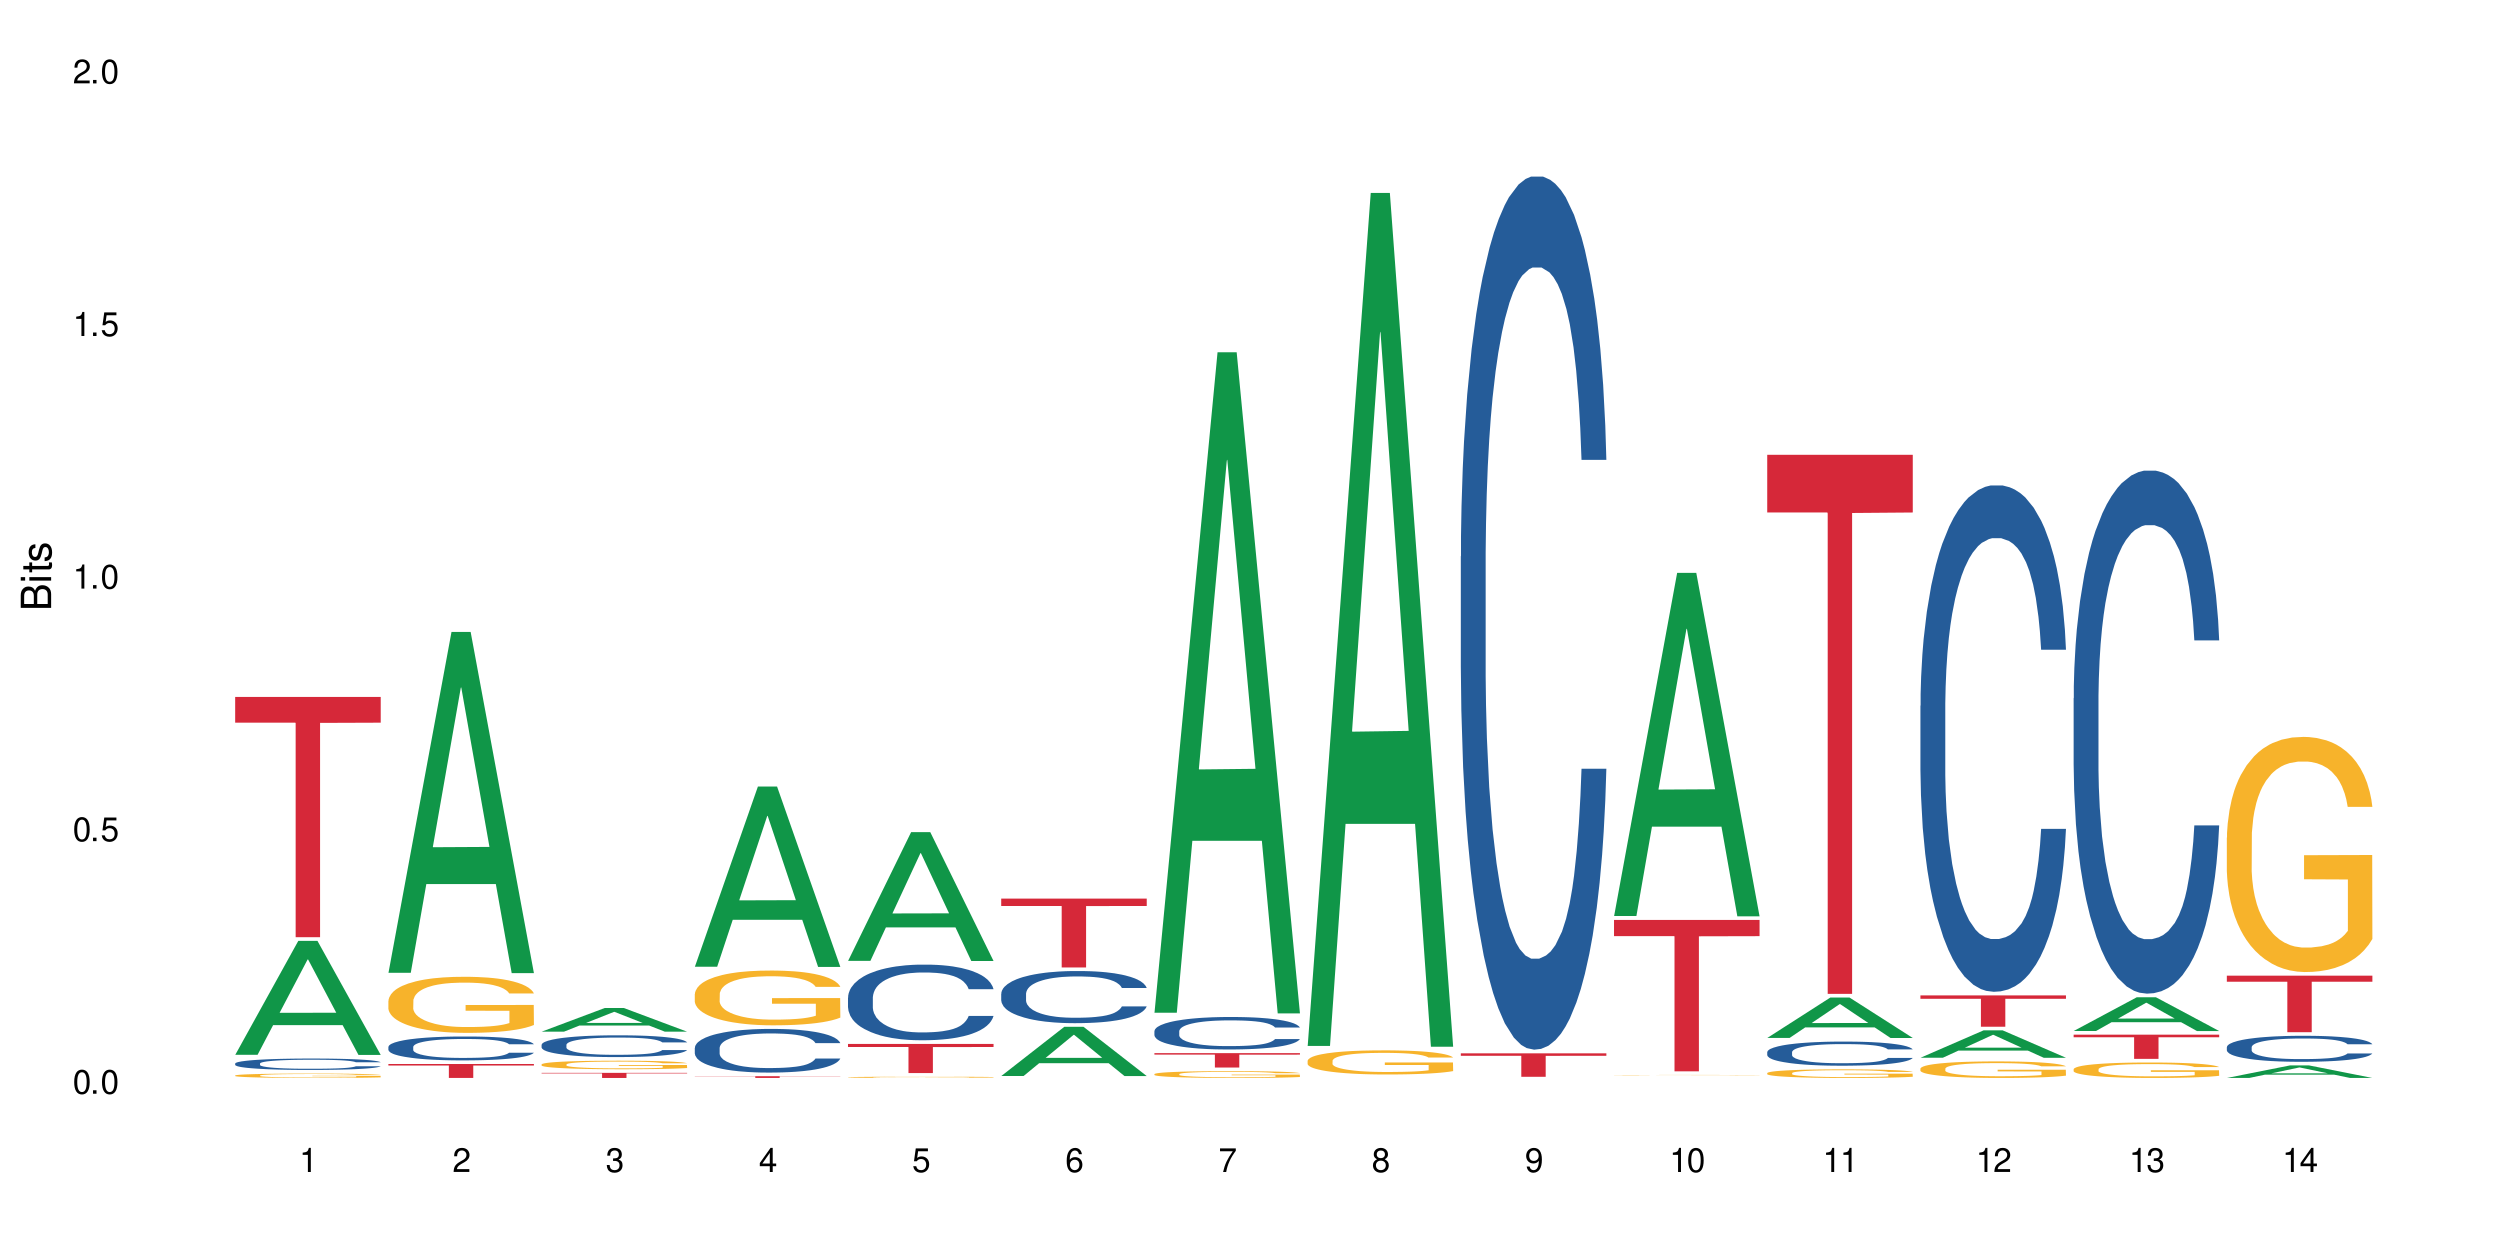<?xml version="1.0" encoding="UTF-8"?>
<svg xmlns="http://www.w3.org/2000/svg" xmlns:xlink="http://www.w3.org/1999/xlink" width="720" height="360" viewBox="0 0 720 360">
<defs>
<g>
<g id="glyph-0-0">
</g>
<g id="glyph-0-1">
<path d="M 2.641 -6.938 C 2 -6.938 1.422 -6.656 1.078 -6.172 C 0.641 -5.562 0.406 -4.641 0.406 -3.359 C 0.406 -1.016 1.188 0.219 2.641 0.219 C 4.078 0.219 4.859 -1.016 4.859 -3.297 C 4.859 -4.641 4.656 -5.547 4.203 -6.172 C 3.844 -6.656 3.281 -6.938 2.641 -6.938 Z M 2.641 -6.188 C 3.547 -6.188 4 -5.25 4 -3.375 C 4 -1.406 3.562 -0.484 2.625 -0.484 C 1.734 -0.484 1.281 -1.438 1.281 -3.344 C 1.281 -5.25 1.734 -6.188 2.641 -6.188 Z M 2.641 -6.188 "/>
</g>
<g id="glyph-0-2">
<path d="M 1.828 -1 L 0.828 -1 L 0.828 0 L 1.828 0 Z M 1.828 -1 "/>
</g>
<g id="glyph-0-3">
<path d="M 4.562 -6.797 L 1.062 -6.797 L 0.547 -3.094 L 1.328 -3.094 C 1.719 -3.562 2.047 -3.734 2.578 -3.734 C 3.484 -3.734 4.062 -3.109 4.062 -2.094 C 4.062 -1.125 3.484 -0.531 2.578 -0.531 C 1.828 -0.531 1.375 -0.906 1.188 -1.672 L 0.328 -1.672 C 0.453 -1.109 0.547 -0.844 0.75 -0.594 C 1.125 -0.078 1.828 0.219 2.594 0.219 C 3.969 0.219 4.922 -0.781 4.922 -2.219 C 4.922 -3.562 4.031 -4.484 2.719 -4.484 C 2.25 -4.484 1.859 -4.359 1.469 -4.062 L 1.734 -5.969 L 4.562 -5.969 Z M 4.562 -6.797 "/>
</g>
<g id="glyph-0-4">
<path d="M 2.484 -4.938 L 2.484 0 L 3.328 0 L 3.328 -6.938 L 2.766 -6.938 C 2.469 -5.875 2.281 -5.734 0.984 -5.562 L 0.984 -4.938 Z M 2.484 -4.938 "/>
</g>
<g id="glyph-0-5">
<path d="M 4.859 -0.828 L 1.281 -0.828 C 1.359 -1.406 1.672 -1.781 2.5 -2.281 L 3.469 -2.828 C 4.406 -3.344 4.906 -4.062 4.906 -4.906 C 4.906 -5.484 4.672 -6.031 4.266 -6.406 C 3.859 -6.766 3.375 -6.938 2.719 -6.938 C 1.859 -6.938 1.219 -6.625 0.844 -6.031 C 0.609 -5.672 0.5 -5.234 0.484 -4.531 L 1.328 -4.531 C 1.359 -5.016 1.406 -5.281 1.531 -5.516 C 1.75 -5.938 2.188 -6.203 2.703 -6.203 C 3.469 -6.203 4.031 -5.641 4.031 -4.891 C 4.031 -4.344 3.719 -3.859 3.125 -3.516 L 2.234 -3 C 0.812 -2.172 0.406 -1.531 0.328 -0.016 L 4.859 -0.016 Z M 4.859 -0.828 "/>
</g>
<g id="glyph-0-6">
<path d="M 2.125 -3.188 L 2.578 -3.188 C 3.5 -3.188 3.984 -2.766 3.984 -1.922 C 3.984 -1.062 3.469 -0.531 2.594 -0.531 C 1.656 -0.531 1.203 -1 1.156 -2.016 L 0.312 -2.016 C 0.344 -1.453 0.438 -1.094 0.609 -0.781 C 0.953 -0.109 1.625 0.219 2.547 0.219 C 3.953 0.219 4.859 -0.625 4.859 -1.938 C 4.859 -2.828 4.516 -3.297 3.703 -3.594 C 4.344 -3.844 4.656 -4.328 4.656 -5.031 C 4.656 -6.219 3.875 -6.938 2.578 -6.938 C 1.203 -6.938 0.484 -6.172 0.453 -4.703 L 1.297 -4.703 C 1.312 -5.125 1.344 -5.359 1.453 -5.578 C 1.641 -5.969 2.062 -6.203 2.594 -6.203 C 3.344 -6.203 3.797 -5.75 3.797 -5 C 3.797 -4.516 3.609 -4.219 3.25 -4.047 C 3.016 -3.953 2.703 -3.922 2.125 -3.906 Z M 2.125 -3.188 "/>
</g>
<g id="glyph-0-7">
<path d="M 3.141 -1.672 L 3.141 0 L 3.984 0 L 3.984 -1.672 L 4.984 -1.672 L 4.984 -2.438 L 3.984 -2.438 L 3.984 -6.938 L 3.359 -6.938 L 0.266 -2.578 L 0.266 -1.672 Z M 3.141 -2.438 L 1 -2.438 L 3.141 -5.5 Z M 3.141 -2.438 "/>
</g>
<g id="glyph-0-8">
<path d="M 4.781 -5.125 C 4.609 -6.266 3.891 -6.938 2.844 -6.938 C 2.094 -6.938 1.422 -6.578 1.031 -5.953 C 0.594 -5.266 0.406 -4.422 0.406 -3.172 C 0.406 -2 0.578 -1.25 0.984 -0.641 C 1.359 -0.078 1.953 0.219 2.703 0.219 C 3.984 0.219 4.922 -0.75 4.922 -2.094 C 4.922 -3.375 4.062 -4.281 2.844 -4.281 C 2.172 -4.281 1.641 -4.031 1.281 -3.516 C 1.281 -5.234 1.828 -6.188 2.797 -6.188 C 3.391 -6.188 3.797 -5.797 3.938 -5.125 Z M 2.734 -3.531 C 3.547 -3.531 4.062 -2.953 4.062 -2.031 C 4.062 -1.156 3.484 -0.531 2.703 -0.531 C 1.922 -0.531 1.328 -1.188 1.328 -2.078 C 1.328 -2.938 1.906 -3.531 2.734 -3.531 Z M 2.734 -3.531 "/>
</g>
<g id="glyph-0-9">
<path d="M 4.984 -6.797 L 0.438 -6.797 L 0.438 -5.969 L 4.109 -5.969 C 2.5 -3.656 1.828 -2.234 1.328 0 L 2.219 0 C 2.594 -2.172 3.453 -4.047 4.984 -6.094 Z M 4.984 -6.797 "/>
</g>
<g id="glyph-0-10">
<path d="M 3.75 -3.656 C 4.469 -4.094 4.688 -4.438 4.688 -5.078 C 4.688 -6.172 3.844 -6.938 2.641 -6.938 C 1.438 -6.938 0.594 -6.172 0.594 -5.094 C 0.594 -4.438 0.812 -4.094 1.516 -3.656 C 0.734 -3.266 0.359 -2.703 0.359 -1.922 C 0.359 -0.656 1.281 0.219 2.641 0.219 C 3.984 0.219 4.922 -0.656 4.922 -1.922 C 4.922 -2.703 4.531 -3.266 3.75 -3.656 Z M 2.641 -6.188 C 3.359 -6.188 3.812 -5.75 3.812 -5.062 C 3.812 -4.406 3.344 -3.984 2.641 -3.984 C 1.922 -3.984 1.453 -4.406 1.453 -5.078 C 1.453 -5.75 1.922 -6.188 2.641 -6.188 Z M 2.641 -3.266 C 3.484 -3.266 4.062 -2.719 4.062 -1.906 C 4.062 -1.078 3.484 -0.531 2.625 -0.531 C 1.797 -0.531 1.219 -1.094 1.219 -1.906 C 1.219 -2.719 1.781 -3.266 2.641 -3.266 Z M 2.641 -3.266 "/>
</g>
<g id="glyph-0-11">
<path d="M 0.516 -1.578 C 0.672 -0.453 1.406 0.219 2.438 0.219 C 3.188 0.219 3.859 -0.141 4.266 -0.766 C 4.688 -1.453 4.891 -2.297 4.891 -3.547 C 4.891 -4.719 4.703 -5.453 4.312 -6.078 C 3.938 -6.641 3.344 -6.938 2.594 -6.938 C 1.297 -6.938 0.359 -5.969 0.359 -4.625 C 0.359 -3.344 1.234 -2.453 2.453 -2.453 C 3.094 -2.453 3.578 -2.672 4.016 -3.203 C 4 -1.484 3.469 -0.531 2.5 -0.531 C 1.906 -0.531 1.484 -0.906 1.359 -1.578 Z M 2.578 -6.203 C 3.375 -6.203 3.969 -5.531 3.969 -4.641 C 3.969 -3.797 3.391 -3.188 2.547 -3.188 C 1.734 -3.188 1.234 -3.766 1.234 -4.688 C 1.234 -5.562 1.797 -6.203 2.578 -6.203 Z M 2.578 -6.203 "/>
</g>
<g id="glyph-1-0">
</g>
<g id="glyph-1-1">
<path d="M 0 -0.953 L 0 -4.891 C 0 -5.719 -0.234 -6.344 -0.734 -6.797 C -1.188 -7.234 -1.812 -7.469 -2.5 -7.469 C -3.547 -7.469 -4.188 -7 -4.625 -5.875 C -4.984 -6.688 -5.625 -7.094 -6.531 -7.094 C -7.172 -7.094 -7.734 -6.859 -8.141 -6.391 C -8.562 -5.922 -8.75 -5.344 -8.75 -4.5 L -8.75 -0.953 Z M -4.984 -2.062 L -7.766 -2.062 L -7.766 -4.219 C -7.766 -4.844 -7.688 -5.203 -7.453 -5.5 C -7.219 -5.812 -6.859 -5.969 -6.375 -5.969 C -5.891 -5.969 -5.531 -5.812 -5.297 -5.5 C -5.062 -5.203 -4.984 -4.844 -4.984 -4.219 Z M -0.984 -2.062 L -4 -2.062 L -4 -4.781 C -4 -5.766 -3.438 -6.359 -2.484 -6.359 C -1.547 -6.359 -0.984 -5.766 -0.984 -4.781 Z M -0.984 -2.062 "/>
</g>
<g id="glyph-1-2">
<path d="M -6.281 -1.797 L -6.281 -0.797 L 0 -0.797 L 0 -1.797 Z M -8.75 -1.797 L -8.75 -0.797 L -7.484 -0.797 L -7.484 -1.797 Z M -8.75 -1.797 "/>
</g>
<g id="glyph-1-3">
<path d="M -6.281 -3.047 L -6.281 -2.016 L -8.016 -2.016 L -8.016 -1.016 L -6.281 -1.016 L -6.281 -0.172 L -5.469 -0.172 L -5.469 -1.016 L -0.719 -1.016 C -0.078 -1.016 0.281 -1.453 0.281 -2.234 C 0.281 -2.5 0.25 -2.719 0.188 -3.047 L -0.641 -3.047 C -0.609 -2.906 -0.594 -2.766 -0.594 -2.562 C -0.594 -2.141 -0.719 -2.016 -1.156 -2.016 L -5.469 -2.016 L -5.469 -3.047 Z M -6.281 -3.047 "/>
</g>
<g id="glyph-1-4">
<path d="M -4.531 -5.25 C -5.766 -5.25 -6.469 -4.422 -6.469 -2.969 C -6.469 -1.516 -5.719 -0.562 -4.547 -0.562 C -3.562 -0.562 -3.094 -1.062 -2.734 -2.562 L -2.516 -3.484 C -2.344 -4.188 -2.094 -4.469 -1.641 -4.469 C -1.047 -4.469 -0.641 -3.875 -0.641 -3 C -0.641 -2.453 -0.797 -2 -1.062 -1.75 C -1.25 -1.594 -1.422 -1.531 -1.875 -1.469 L -1.875 -0.406 C -0.422 -0.453 0.281 -1.266 0.281 -2.922 C 0.281 -4.5 -0.5 -5.516 -1.719 -5.516 C -2.656 -5.516 -3.172 -4.984 -3.469 -3.734 L -3.703 -2.766 C -3.891 -1.953 -4.156 -1.609 -4.594 -1.609 C -5.188 -1.609 -5.547 -2.125 -5.547 -2.938 C -5.547 -3.75 -5.203 -4.172 -4.531 -4.203 Z M -4.531 -5.25 "/>
</g>
</g>
</defs>
<rect x="-72" y="-36" width="864" height="432" fill="rgb(100%, 100%, 100%)" fill-opacity="1"/>
<path fill-rule="nonzero" fill="rgb(6.275%, 58.824%, 28.235%)" fill-opacity="1" d="M 67.73 303.789 L 67.777 303.758 L 85.914 270.965 L 91.422 270.965 L 109.648 303.82 L 103.242 303.82 L 98.676 295.242 L 78.656 295.242 L 74.18 303.789 L 67.73 303.789 L 80.582 291.695 L 96.84 291.664 L 88.734 276.332 L 88.645 276.301 L 88.555 276.395 L 80.539 291.664 L 80.582 291.695 Z M 67.73 303.789 "/>
<path fill-rule="nonzero" fill="rgb(14.51%, 36.078%, 60%)" fill-opacity="1" d="M 67.73 306.289 L 67.781 306.289 L 67.781 306.215 L 67.934 306.102 L 68.293 305.957 L 68.652 305.859 L 69.57 305.68 L 70.848 305.512 L 72.18 305.379 L 73.148 305.301 L 74.02 305.238 L 76.012 305.129 L 77.289 305.07 L 78.672 305.02 L 80.355 304.969 L 81.582 304.941 L 84.344 304.891 L 86.391 304.871 L 87.973 304.863 L 91.398 304.863 L 93.441 304.875 L 94.926 304.887 L 96.562 304.914 L 97.941 304.941 L 100.344 305.004 L 102.492 305.09 L 103.461 305.137 L 104.996 305.23 L 106.172 305.32 L 106.988 305.398 L 107.91 305.512 L 108.727 305.645 L 109.34 305.797 L 109.648 305.926 L 102.492 305.926 L 102.133 305.809 L 101.723 305.715 L 100.957 305.59 L 100.191 305.504 L 99.117 305.418 L 98.145 305.359 L 96.816 305.305 L 95.641 305.266 L 94.414 305.238 L 93.238 305.223 L 90.988 305.203 L 88.383 305.203 L 87.41 305.211 L 85.418 305.234 L 84.344 305.254 L 82.812 305.297 L 81.738 305.336 L 80.461 305.395 L 79.59 305.445 L 78.516 305.523 L 77.75 305.594 L 76.883 305.691 L 76.371 305.77 L 75.91 305.852 L 75.5 305.953 L 75.195 306.055 L 74.988 306.168 L 74.887 306.277 L 74.887 306.742 L 74.988 306.848 L 75.246 306.977 L 75.91 307.156 L 76.883 307.316 L 78.004 307.445 L 79.078 307.535 L 79.691 307.574 L 80.512 307.625 L 81.789 307.684 L 83.629 307.742 L 84.703 307.77 L 86.34 307.793 L 88.023 307.805 L 90.273 307.805 L 92.27 307.793 L 93.598 307.777 L 94.977 307.754 L 96.867 307.703 L 98.043 307.652 L 99.066 307.598 L 99.832 307.539 L 100.344 307.492 L 101.109 307.398 L 101.723 307.297 L 102.184 307.191 L 102.492 307.09 L 109.648 307.09 L 109.34 307.211 L 108.883 307.328 L 108.422 307.414 L 107.707 307.52 L 106.887 307.613 L 105.711 307.715 L 104.742 307.785 L 103.461 307.859 L 102.285 307.918 L 101.008 307.969 L 99.117 308.027 L 97.891 308.059 L 96.562 308.086 L 94.977 308.109 L 92.984 308.133 L 90.836 308.145 L 88.844 308.145 L 86.695 308.141 L 85.109 308.129 L 83.016 308.102 L 80.41 308.047 L 78.516 307.988 L 77.035 307.934 L 75.758 307.871 L 74.324 307.793 L 72.484 307.66 L 71.359 307.559 L 70.594 307.473 L 69.723 307.355 L 69.109 307.25 L 68.395 307.082 L 67.883 306.871 L 67.73 306.703 Z M 67.73 306.289 "/>
<path fill-rule="nonzero" fill="rgb(96.863%, 70.196%, 16.863%)" fill-opacity="1" d="M 67.73 309.73 L 67.781 309.73 L 67.781 309.707 L 67.988 309.652 L 68.496 309.582 L 69.164 309.523 L 69.879 309.477 L 70.34 309.453 L 71.105 309.418 L 71.77 309.395 L 73.457 309.34 L 75.602 309.293 L 76.777 309.273 L 78.109 309.254 L 80 309.23 L 80.867 309.223 L 83.527 309.203 L 86.543 309.191 L 89.863 309.188 L 91.398 309.191 L 93.496 309.195 L 96.355 309.207 L 97.992 309.219 L 99.27 309.23 L 100.602 309.246 L 102.234 309.27 L 103.77 309.297 L 104.996 309.324 L 106.223 309.359 L 107.246 309.395 L 108.113 309.438 L 108.883 309.484 L 109.34 309.523 L 109.648 309.566 L 102.543 309.566 L 102.133 309.523 L 101.672 309.492 L 100.906 309.457 L 100.141 309.426 L 99.375 309.406 L 97.941 309.375 L 96.715 309.355 L 95.18 309.34 L 93.699 309.332 L 92.012 309.324 L 90.988 309.32 L 88.281 309.32 L 85.828 309.328 L 84.395 309.34 L 83.375 309.348 L 81.941 309.367 L 81.074 309.379 L 80.562 309.387 L 79.027 309.426 L 78.004 309.457 L 77.445 309.48 L 76.727 309.512 L 76.215 309.543 L 75.652 309.59 L 75.348 309.625 L 74.938 309.703 L 74.887 309.91 L 75.039 309.957 L 75.348 310.004 L 75.758 310.043 L 76.371 310.09 L 76.984 310.121 L 78.059 310.168 L 78.977 310.195 L 79.691 310.219 L 81.074 310.25 L 81.637 310.258 L 82.965 310.277 L 84.344 310.297 L 86.031 310.309 L 87.309 310.316 L 89.355 310.32 L 91.961 310.32 L 95.027 310.316 L 96.969 310.305 L 98.301 310.297 L 99.168 310.289 L 100.242 310.277 L 101.008 310.266 L 101.723 310.25 L 102.594 310.23 L 102.594 309.957 L 89.969 309.953 L 89.969 309.824 L 109.598 309.824 L 109.648 310.277 L 108.574 310.309 L 107.246 310.336 L 105.969 310.359 L 104.637 310.379 L 102.746 310.402 L 101.215 310.414 L 98.863 310.434 L 96.715 310.441 L 94.465 310.449 L 92.473 310.453 L 88.023 310.453 L 85.777 310.445 L 83.988 310.434 L 80.715 310.41 L 78.672 310.383 L 77.34 310.363 L 75.961 310.34 L 74.582 310.312 L 73.355 310.281 L 72.535 310.258 L 71.719 310.227 L 70.848 310.195 L 70.031 310.156 L 69.418 310.117 L 68.855 310.078 L 68.445 310.039 L 68.039 309.988 L 67.832 309.945 L 67.73 309.91 Z M 67.73 309.73 "/>
<path fill-rule="nonzero" fill="rgb(83.922%, 15.686%, 22.353%)" fill-opacity="1" d="M 67.73 200.723 L 109.648 200.723 L 109.648 208.129 L 92.18 208.195 L 92.18 269.922 L 85.148 269.922 L 85.148 208.258 L 85.047 208.129 L 67.73 208.129 Z M 67.73 200.723 "/>
<path fill-rule="nonzero" fill="rgb(6.275%, 58.824%, 28.235%)" fill-opacity="1" d="M 111.855 280.176 L 111.898 280.086 L 130.035 181.988 L 135.543 181.988 L 153.77 280.27 L 147.367 280.27 L 142.801 254.613 L 122.781 254.613 L 118.301 280.176 L 111.855 280.176 L 124.707 244 L 140.961 243.91 L 132.855 198.047 L 132.766 197.953 L 132.68 198.23 L 124.66 243.91 L 124.707 244 Z M 111.855 280.176 "/>
<path fill-rule="nonzero" fill="rgb(14.51%, 36.078%, 60%)" fill-opacity="1" d="M 111.855 301.508 L 111.906 301.5 L 111.906 301.348 L 112.059 301.109 L 112.418 300.809 L 112.773 300.602 L 113.695 300.23 L 114.973 299.871 L 116.301 299.594 L 117.273 299.43 L 118.141 299.305 L 120.137 299.07 L 121.414 298.953 L 122.793 298.844 L 124.48 298.738 L 125.707 298.676 L 128.469 298.574 L 130.512 298.531 L 132.098 298.512 L 135.523 298.512 L 137.566 298.535 L 139.047 298.57 L 140.684 298.617 L 142.066 298.676 L 144.469 298.812 L 146.613 298.988 L 147.586 299.09 L 149.117 299.285 L 150.293 299.473 L 151.113 299.637 L 152.031 299.871 L 152.852 300.152 L 153.465 300.477 L 153.77 300.746 L 146.613 300.746 L 146.258 300.492 L 145.848 300.297 L 145.082 300.039 L 144.312 299.859 L 143.242 299.676 L 142.27 299.555 L 140.941 299.438 L 139.766 299.359 L 138.539 299.305 L 137.363 299.266 L 135.113 299.23 L 132.504 299.23 L 131.535 299.242 L 129.539 299.293 L 128.469 299.336 L 126.934 299.426 L 125.859 299.504 L 124.582 299.633 L 123.715 299.738 L 122.641 299.902 L 121.875 300.047 L 121.004 300.254 L 120.492 300.41 L 120.031 300.59 L 119.625 300.797 L 119.316 301.016 L 119.113 301.25 L 119.012 301.477 L 119.012 302.449 L 119.113 302.676 L 119.367 302.941 L 120.031 303.324 L 121.004 303.66 L 122.129 303.922 L 123.203 304.113 L 123.816 304.199 L 124.633 304.301 L 125.91 304.426 L 127.75 304.551 L 128.824 304.602 L 130.461 304.652 L 132.148 304.676 L 134.398 304.676 L 136.391 304.652 L 137.719 304.621 L 139.102 304.57 L 140.992 304.465 L 142.168 304.363 L 143.188 304.242 L 143.957 304.125 L 144.469 304.023 L 145.234 303.828 L 145.848 303.613 L 146.309 303.395 L 146.613 303.18 L 153.77 303.18 L 153.465 303.434 L 153.004 303.676 L 152.543 303.859 L 151.828 304.078 L 151.012 304.273 L 149.836 304.496 L 148.863 304.641 L 147.586 304.797 L 146.41 304.918 L 145.133 305.023 L 143.242 305.148 L 142.012 305.211 L 140.684 305.27 L 139.102 305.32 L 137.105 305.363 L 134.961 305.387 L 132.965 305.395 L 130.82 305.383 L 129.234 305.355 L 127.137 305.301 L 124.531 305.188 L 122.641 305.066 L 121.156 304.949 L 119.879 304.824 L 118.449 304.652 L 116.609 304.375 L 115.484 304.16 L 114.715 303.984 L 113.848 303.738 L 113.234 303.52 L 112.52 303.168 L 112.008 302.723 L 111.855 302.375 Z M 111.855 301.508 "/>
<path fill-rule="nonzero" fill="rgb(96.863%, 70.196%, 16.863%)" fill-opacity="1" d="M 111.855 288.23 L 111.906 288.219 L 111.906 287.922 L 112.109 287.258 L 112.621 286.344 L 113.285 285.59 L 114 285 L 114.461 284.691 L 115.227 284.246 L 115.891 283.922 L 117.578 283.258 L 119.727 282.641 L 120.902 282.375 L 122.23 282.121 L 124.121 281.844 L 124.992 281.738 L 127.648 281.504 L 130.664 281.355 L 133.988 281.312 L 135.523 281.328 L 137.617 281.387 L 140.48 281.547 L 142.117 281.695 L 143.395 281.844 L 144.723 282.035 L 146.359 282.328 L 147.891 282.684 L 149.117 283.039 L 150.348 283.48 L 151.367 283.953 L 152.238 284.469 L 153.004 285.09 L 153.465 285.605 L 153.77 286.121 L 146.664 286.121 L 146.258 285.605 L 145.797 285.207 L 145.031 284.719 L 144.262 284.367 L 143.496 284.086 L 142.066 283.703 L 140.84 283.465 L 139.305 283.258 L 137.82 283.125 L 136.137 283.039 L 135.113 283.008 L 132.402 283.008 L 129.949 283.113 L 128.52 283.23 L 127.496 283.348 L 126.066 283.57 L 125.195 283.746 L 124.684 283.863 L 123.152 284.32 L 122.129 284.734 L 121.566 285.016 L 120.852 285.457 L 120.34 285.855 L 119.777 286.445 L 119.469 286.891 L 119.062 287.895 L 119.012 290.547 L 119.164 291.109 L 119.469 291.715 L 119.879 292.246 L 120.492 292.805 L 121.105 293.234 L 122.18 293.809 L 123.102 294.195 L 123.816 294.445 L 125.195 294.844 L 125.758 294.977 L 127.086 295.242 L 128.469 295.449 L 130.152 295.625 L 131.434 295.715 L 133.477 295.785 L 136.082 295.785 L 139.152 295.699 L 141.094 295.582 L 142.422 295.461 L 143.293 295.359 L 144.363 295.195 L 145.133 295.051 L 145.848 294.887 L 146.715 294.637 L 146.715 291.109 L 134.09 291.094 L 134.09 289.441 L 153.719 289.426 L 153.77 295.195 L 152.699 295.594 L 151.367 295.98 L 150.09 296.273 L 148.762 296.523 L 146.871 296.805 L 145.336 296.98 L 142.984 297.188 L 140.84 297.32 L 138.59 297.41 L 136.594 297.453 L 134.242 297.469 L 132.148 297.441 L 129.898 297.352 L 128.109 297.234 L 126.473 297.086 L 124.84 296.895 L 122.793 296.582 L 121.465 296.332 L 120.082 296.023 L 118.703 295.652 L 117.477 295.254 L 116.66 294.945 L 115.84 294.59 L 114.973 294.148 L 114.152 293.648 L 113.539 293.191 L 112.98 292.672 L 112.57 292.188 L 112.16 291.523 L 111.957 290.992 L 111.855 290.535 Z M 111.855 288.23 "/>
<path fill-rule="nonzero" fill="rgb(83.922%, 15.686%, 22.353%)" fill-opacity="1" d="M 111.855 306.438 L 153.77 306.438 L 153.77 306.867 L 136.301 306.871 L 136.301 310.453 L 129.273 310.453 L 129.273 306.875 L 129.172 306.867 L 111.855 306.867 Z M 111.855 306.438 "/>
<path fill-rule="nonzero" fill="rgb(6.275%, 58.824%, 28.235%)" fill-opacity="1" d="M 155.977 297.121 L 156.023 297.113 L 174.16 290.309 L 179.668 290.309 L 197.895 297.129 L 191.488 297.129 L 186.922 295.348 L 166.902 295.348 L 162.426 297.121 L 155.977 297.121 L 168.828 294.609 L 185.086 294.605 L 176.98 291.422 L 176.891 291.414 L 176.801 291.434 L 168.785 294.605 L 168.828 294.609 Z M 155.977 297.121 "/>
<path fill-rule="nonzero" fill="rgb(14.51%, 36.078%, 60%)" fill-opacity="1" d="M 155.977 300.898 L 156.027 300.891 L 156.027 300.754 L 156.18 300.535 L 156.539 300.262 L 156.898 300.074 L 157.816 299.734 L 159.094 299.406 L 160.426 299.156 L 161.395 299.008 L 162.266 298.891 L 164.258 298.68 L 165.535 298.57 L 166.918 298.473 L 168.602 298.375 L 169.828 298.32 L 172.59 298.227 L 174.637 298.188 L 176.219 298.172 L 179.645 298.172 L 181.688 298.195 L 183.172 298.223 L 184.809 298.27 L 186.188 298.32 L 188.59 298.445 L 190.738 298.605 L 191.707 298.699 L 193.242 298.875 L 194.418 299.047 L 195.234 299.195 L 196.156 299.406 L 196.973 299.664 L 197.586 299.957 L 197.895 300.203 L 190.738 300.203 L 190.379 299.977 L 189.969 299.797 L 189.203 299.562 L 188.438 299.398 L 187.363 299.23 L 186.391 299.121 L 185.062 299.012 L 183.887 298.945 L 182.66 298.891 L 181.484 298.859 L 179.234 298.824 L 176.629 298.824 L 175.656 298.836 L 173.664 298.883 L 172.59 298.922 L 171.059 299 L 169.984 299.074 L 168.707 299.191 L 167.836 299.289 L 166.762 299.438 L 165.996 299.57 L 165.129 299.758 L 164.617 299.902 L 164.156 300.062 L 163.746 300.25 L 163.441 300.449 L 163.234 300.664 L 163.133 300.871 L 163.133 301.758 L 163.234 301.965 L 163.492 302.203 L 164.156 302.555 L 165.129 302.859 L 166.25 303.098 L 167.324 303.27 L 167.938 303.352 L 168.758 303.441 L 170.035 303.559 L 171.875 303.672 L 172.949 303.719 L 174.582 303.762 L 176.27 303.785 L 178.52 303.785 L 180.512 303.762 L 181.844 303.734 L 183.223 303.688 L 185.113 303.59 L 186.289 303.5 L 187.312 303.391 L 188.078 303.281 L 188.59 303.191 L 189.355 303.012 L 189.969 302.816 L 190.43 302.617 L 190.738 302.422 L 197.895 302.422 L 197.586 302.652 L 197.129 302.875 L 196.668 303.043 L 195.953 303.242 L 195.133 303.418 L 193.957 303.621 L 192.988 303.75 L 191.707 303.895 L 190.531 304.004 L 189.254 304.102 L 187.363 304.215 L 186.137 304.273 L 184.809 304.324 L 183.223 304.371 L 181.23 304.41 L 179.082 304.434 L 177.09 304.438 L 174.941 304.426 L 173.355 304.406 L 171.262 304.352 L 168.652 304.25 L 166.762 304.141 L 165.281 304.031 L 164.004 303.918 L 162.57 303.762 L 160.73 303.512 L 159.605 303.316 L 158.84 303.156 L 157.969 302.934 L 157.355 302.73 L 156.641 302.41 L 156.129 302.004 L 155.977 301.688 Z M 155.977 300.898 "/>
<path fill-rule="nonzero" fill="rgb(96.863%, 70.196%, 16.863%)" fill-opacity="1" d="M 155.977 306.535 L 156.027 306.535 L 156.027 306.488 L 156.234 306.387 L 156.742 306.25 L 157.41 306.133 L 158.125 306.043 L 158.582 305.996 L 159.352 305.93 L 160.016 305.879 L 161.703 305.777 L 163.848 305.684 L 165.023 305.645 L 166.355 305.605 L 168.246 305.562 L 169.113 305.547 L 171.773 305.512 L 174.789 305.488 L 178.109 305.48 L 179.645 305.484 L 181.742 305.492 L 184.602 305.52 L 186.238 305.539 L 187.516 305.562 L 188.848 305.594 L 190.48 305.637 L 192.016 305.691 L 193.242 305.746 L 194.469 305.812 L 195.492 305.883 L 196.359 305.961 L 197.129 306.059 L 197.586 306.137 L 197.895 306.215 L 190.789 306.215 L 190.379 306.137 L 189.918 306.074 L 189.152 306 L 188.387 305.945 L 187.617 305.906 L 186.188 305.848 L 184.961 305.809 L 183.426 305.777 L 181.945 305.758 L 180.258 305.746 L 179.234 305.742 L 176.527 305.742 L 174.074 305.758 L 172.641 305.773 L 171.617 305.793 L 170.188 305.824 L 169.32 305.852 L 168.809 305.871 L 167.273 305.941 L 166.25 306.004 L 165.688 306.047 L 164.973 306.113 L 164.461 306.176 L 163.898 306.266 L 163.594 306.332 L 163.184 306.484 L 163.133 306.891 L 163.285 306.973 L 163.594 307.066 L 164.004 307.148 L 164.617 307.234 L 165.23 307.297 L 166.305 307.387 L 167.223 307.445 L 167.938 307.48 L 169.32 307.543 L 169.883 307.562 L 171.211 307.605 L 172.59 307.637 L 174.277 307.66 L 175.555 307.676 L 177.602 307.688 L 180.207 307.688 L 183.273 307.672 L 185.215 307.656 L 186.547 307.637 L 187.414 307.621 L 188.488 307.598 L 189.254 307.574 L 189.969 307.551 L 190.84 307.512 L 190.84 306.973 L 178.215 306.973 L 178.215 306.719 L 197.844 306.719 L 197.895 307.598 L 196.82 307.656 L 195.492 307.715 L 194.215 307.762 L 192.883 307.801 L 190.992 307.844 L 189.461 307.867 L 187.109 307.898 L 184.961 307.922 L 182.711 307.934 L 180.719 307.941 L 178.367 307.941 L 176.27 307.938 L 174.023 307.926 L 172.234 307.906 L 170.598 307.883 L 168.961 307.855 L 166.918 307.809 L 165.586 307.77 L 164.207 307.723 L 162.828 307.668 L 161.602 307.605 L 160.781 307.559 L 159.965 307.504 L 159.094 307.438 L 158.277 307.359 L 157.664 307.293 L 157.102 307.211 L 156.691 307.137 L 156.285 307.039 L 156.078 306.957 L 155.977 306.887 Z M 155.977 306.535 "/>
<path fill-rule="nonzero" fill="rgb(83.922%, 15.686%, 22.353%)" fill-opacity="1" d="M 155.977 308.984 L 197.895 308.984 L 197.895 309.145 L 180.426 309.145 L 180.426 310.453 L 173.395 310.453 L 173.395 309.145 L 155.977 309.145 Z M 155.977 308.984 "/>
<path fill-rule="nonzero" fill="rgb(6.275%, 58.824%, 28.235%)" fill-opacity="1" d="M 200.102 278.426 L 200.145 278.375 L 218.281 226.512 L 223.789 226.512 L 242.016 278.473 L 235.613 278.473 L 231.047 264.91 L 211.027 264.91 L 206.547 278.426 L 200.102 278.426 L 212.953 259.301 L 229.207 259.25 L 221.102 235 L 221.012 234.953 L 220.926 235.098 L 212.906 259.25 L 212.953 259.301 Z M 200.102 278.426 "/>
<path fill-rule="nonzero" fill="rgb(14.51%, 36.078%, 60%)" fill-opacity="1" d="M 200.102 301.805 L 200.152 301.793 L 200.152 301.516 L 200.305 301.082 L 200.664 300.531 L 201.02 300.152 L 201.941 299.473 L 203.219 298.816 L 204.547 298.312 L 205.52 298.012 L 206.387 297.785 L 208.383 297.359 L 209.66 297.141 L 211.039 296.945 L 212.727 296.75 L 213.953 296.637 L 216.715 296.449 L 218.758 296.371 L 220.344 296.336 L 223.77 296.336 L 225.812 296.383 L 227.293 296.441 L 228.93 296.531 L 230.312 296.637 L 232.715 296.887 L 234.859 297.211 L 235.832 297.395 L 237.363 297.75 L 238.539 298.094 L 239.359 298.395 L 240.277 298.816 L 241.098 299.336 L 241.711 299.922 L 242.016 300.414 L 234.859 300.414 L 234.504 299.957 L 234.094 299.598 L 233.328 299.129 L 232.559 298.793 L 231.488 298.461 L 230.516 298.242 L 229.188 298.023 L 228.012 297.887 L 226.785 297.785 L 225.609 297.715 L 223.359 297.645 L 220.75 297.645 L 219.781 297.668 L 217.785 297.762 L 216.715 297.84 L 215.18 298.004 L 214.105 298.152 L 212.828 298.383 L 211.961 298.578 L 210.887 298.875 L 210.117 299.141 L 209.25 299.52 L 208.738 299.805 L 208.277 300.129 L 207.871 300.508 L 207.562 300.91 L 207.359 301.332 L 207.258 301.746 L 207.258 303.527 L 207.359 303.941 L 207.613 304.426 L 208.277 305.125 L 209.25 305.734 L 210.375 306.215 L 211.449 306.562 L 212.062 306.723 L 212.879 306.906 L 214.156 307.137 L 215.996 307.363 L 217.07 307.457 L 218.707 307.551 L 220.395 307.594 L 222.645 307.594 L 224.637 307.551 L 225.965 307.492 L 227.348 307.398 L 229.238 307.203 L 230.414 307.02 L 231.434 306.801 L 232.203 306.582 L 232.715 306.398 L 233.48 306.043 L 234.094 305.652 L 234.555 305.25 L 234.859 304.859 L 242.016 304.859 L 241.711 305.32 L 241.25 305.77 L 240.789 306.102 L 240.074 306.504 L 239.258 306.859 L 238.082 307.262 L 237.109 307.527 L 235.832 307.812 L 234.656 308.031 L 233.379 308.227 L 231.488 308.457 L 230.258 308.57 L 228.93 308.676 L 227.348 308.766 L 225.352 308.848 L 223.207 308.895 L 221.211 308.906 L 219.066 308.883 L 217.48 308.836 L 215.383 308.73 L 212.777 308.527 L 210.887 308.309 L 209.402 308.09 L 208.125 307.859 L 206.695 307.551 L 204.855 307.043 L 203.73 306.652 L 202.961 306.332 L 202.094 305.883 L 201.48 305.48 L 200.766 304.836 L 200.254 304.023 L 200.102 303.391 Z M 200.102 301.805 "/>
<path fill-rule="nonzero" fill="rgb(96.863%, 70.196%, 16.863%)" fill-opacity="1" d="M 200.102 286.273 L 200.152 286.258 L 200.152 285.973 L 200.355 285.324 L 200.867 284.43 L 201.531 283.695 L 202.246 283.117 L 202.707 282.816 L 203.473 282.383 L 204.137 282.066 L 205.824 281.418 L 207.973 280.812 L 209.148 280.555 L 210.477 280.309 L 212.367 280.035 L 213.238 279.934 L 215.895 279.703 L 218.91 279.559 L 222.234 279.516 L 223.77 279.531 L 225.863 279.59 L 228.727 279.746 L 230.363 279.891 L 231.641 280.035 L 232.969 280.223 L 234.605 280.512 L 236.137 280.855 L 237.363 281.203 L 238.594 281.633 L 239.613 282.094 L 240.484 282.602 L 241.25 283.203 L 241.711 283.711 L 242.016 284.215 L 234.91 284.215 L 234.504 283.711 L 234.043 283.32 L 233.277 282.844 L 232.508 282.5 L 231.742 282.227 L 230.312 281.852 L 229.082 281.621 L 227.551 281.418 L 226.066 281.289 L 224.383 281.203 L 223.359 281.172 L 220.648 281.172 L 218.195 281.273 L 216.766 281.391 L 215.742 281.504 L 214.312 281.723 L 213.441 281.895 L 212.93 282.008 L 211.398 282.457 L 210.375 282.859 L 209.812 283.133 L 209.098 283.566 L 208.586 283.953 L 208.023 284.531 L 207.715 284.961 L 207.309 285.941 L 207.258 288.535 L 207.41 289.082 L 207.715 289.676 L 208.125 290.191 L 208.738 290.742 L 209.352 291.16 L 210.426 291.719 L 211.348 292.094 L 212.062 292.34 L 213.441 292.73 L 214.004 292.859 L 215.332 293.117 L 216.715 293.32 L 218.398 293.492 L 219.68 293.578 L 221.723 293.652 L 224.328 293.652 L 227.398 293.566 L 229.34 293.449 L 230.668 293.336 L 231.539 293.234 L 232.609 293.074 L 233.379 292.93 L 234.094 292.773 L 234.961 292.527 L 234.961 289.082 L 222.336 289.07 L 222.336 287.457 L 241.965 287.441 L 242.016 293.074 L 240.941 293.465 L 239.613 293.84 L 238.336 294.125 L 237.008 294.371 L 235.117 294.645 L 233.582 294.816 L 231.23 295.02 L 229.082 295.148 L 226.836 295.234 L 224.84 295.277 L 222.488 295.293 L 220.395 295.266 L 218.145 295.18 L 216.355 295.062 L 214.719 294.918 L 213.082 294.73 L 211.039 294.43 L 209.711 294.184 L 208.328 293.883 L 206.949 293.52 L 205.723 293.133 L 204.906 292.828 L 204.086 292.484 L 203.219 292.051 L 202.398 291.562 L 201.785 291.113 L 201.223 290.609 L 200.816 290.137 L 200.406 289.488 L 200.203 288.969 L 200.102 288.523 Z M 200.102 286.273 "/>
<path fill-rule="nonzero" fill="rgb(83.922%, 15.686%, 22.353%)" fill-opacity="1" d="M 200.102 309.945 L 242.016 309.945 L 242.016 310 L 224.547 310 L 224.547 310.453 L 217.52 310.453 L 217.52 310.004 L 217.418 310 L 200.102 310 Z M 200.102 309.945 "/>
<path fill-rule="nonzero" fill="rgb(6.275%, 58.824%, 28.235%)" fill-opacity="1" d="M 244.223 276.738 L 244.27 276.703 L 262.406 239.648 L 267.914 239.648 L 286.141 276.773 L 279.734 276.773 L 275.168 267.082 L 255.148 267.082 L 250.672 276.738 L 244.223 276.738 L 257.074 263.074 L 273.332 263.039 L 265.227 245.715 L 265.137 245.68 L 265.047 245.785 L 257.031 263.039 L 257.074 263.074 Z M 244.223 276.738 "/>
<path fill-rule="nonzero" fill="rgb(14.51%, 36.078%, 60%)" fill-opacity="1" d="M 244.223 287.297 L 244.273 287.277 L 244.273 286.797 L 244.426 286.043 L 244.785 285.086 L 245.145 284.43 L 246.062 283.254 L 247.34 282.117 L 248.672 281.242 L 249.641 280.723 L 250.512 280.328 L 252.504 279.59 L 253.781 279.211 L 255.164 278.871 L 256.848 278.535 L 258.074 278.336 L 260.836 278.016 L 262.883 277.879 L 264.465 277.816 L 267.891 277.816 L 269.934 277.898 L 271.418 277.996 L 273.055 278.156 L 274.434 278.336 L 276.836 278.773 L 278.984 279.332 L 279.953 279.648 L 281.488 280.266 L 282.664 280.863 L 283.48 281.383 L 284.402 282.117 L 285.219 283.016 L 285.832 284.031 L 286.141 284.887 L 278.984 284.887 L 278.625 284.09 L 278.215 283.473 L 277.449 282.656 L 276.684 282.078 L 275.609 281.5 L 274.637 281.121 L 273.309 280.746 L 272.133 280.504 L 270.906 280.328 L 269.73 280.207 L 267.48 280.086 L 264.875 280.086 L 263.902 280.129 L 261.91 280.285 L 260.836 280.426 L 259.305 280.703 L 258.23 280.965 L 256.953 281.363 L 256.082 281.699 L 255.008 282.219 L 254.242 282.676 L 253.371 283.332 L 252.863 283.832 L 252.402 284.387 L 251.992 285.047 L 251.688 285.742 L 251.48 286.48 L 251.379 287.195 L 251.379 290.281 L 251.48 291 L 251.738 291.836 L 252.402 293.051 L 253.371 294.105 L 254.496 294.941 L 255.57 295.539 L 256.184 295.816 L 257.004 296.137 L 258.281 296.535 L 260.121 296.934 L 261.195 297.094 L 262.828 297.25 L 264.516 297.332 L 266.766 297.332 L 268.758 297.25 L 270.09 297.152 L 271.469 296.992 L 273.359 296.656 L 274.535 296.336 L 275.559 295.957 L 276.324 295.578 L 276.836 295.262 L 277.602 294.645 L 278.215 293.965 L 278.676 293.27 L 278.984 292.594 L 286.141 292.594 L 285.832 293.391 L 285.371 294.164 L 284.914 294.742 L 284.195 295.441 L 283.379 296.059 L 282.203 296.754 L 281.23 297.211 L 279.953 297.711 L 278.777 298.09 L 277.5 298.426 L 275.609 298.824 L 274.383 299.023 L 273.055 299.203 L 271.469 299.363 L 269.477 299.504 L 267.328 299.582 L 265.336 299.602 L 263.188 299.562 L 261.602 299.48 L 259.508 299.305 L 256.898 298.945 L 255.008 298.566 L 253.527 298.188 L 252.25 297.789 L 250.816 297.25 L 248.977 296.375 L 247.852 295.699 L 247.086 295.141 L 246.215 294.363 L 245.602 293.668 L 244.887 292.551 L 244.375 291.141 L 244.223 290.043 Z M 244.223 287.297 "/>
<path fill-rule="nonzero" fill="rgb(96.863%, 70.196%, 16.863%)" fill-opacity="1" d="M 244.223 310.246 L 244.273 310.246 L 244.273 310.242 L 244.477 310.227 L 244.988 310.207 L 245.652 310.188 L 246.371 310.176 L 246.828 310.168 L 247.598 310.16 L 248.262 310.152 L 249.949 310.137 L 252.094 310.121 L 253.27 310.117 L 254.602 310.109 L 256.492 310.105 L 257.359 310.102 L 260.02 310.098 L 263.035 310.094 L 269.988 310.094 L 272.848 310.098 L 274.484 310.102 L 275.762 310.105 L 277.094 310.109 L 278.727 310.117 L 280.262 310.125 L 282.715 310.141 L 283.738 310.152 L 284.605 310.164 L 285.371 310.176 L 285.832 310.188 L 286.141 310.199 L 279.035 310.199 L 278.625 310.188 L 278.164 310.18 L 277.398 310.168 L 276.633 310.16 L 275.863 310.156 L 274.434 310.145 L 273.207 310.141 L 271.672 310.137 L 270.191 310.133 L 262.32 310.133 L 260.887 310.137 L 259.863 310.137 L 258.434 310.145 L 257.566 310.148 L 257.055 310.148 L 254.496 310.168 L 253.934 310.176 L 253.219 310.188 L 252.707 310.195 L 252.145 310.207 L 251.84 310.219 L 251.43 310.238 L 251.379 310.301 L 251.531 310.312 L 251.84 310.324 L 252.25 310.336 L 252.863 310.352 L 253.477 310.359 L 254.547 310.371 L 255.469 310.379 L 256.184 310.387 L 257.566 310.395 L 258.129 310.398 L 259.457 310.402 L 260.836 310.41 L 262.523 310.414 L 263.801 310.414 L 265.848 310.418 L 268.453 310.418 L 271.52 310.414 L 273.461 310.41 L 274.793 310.41 L 275.66 310.406 L 276.734 310.402 L 277.5 310.398 L 278.215 310.395 L 279.086 310.391 L 279.086 310.312 L 266.461 310.312 L 266.461 310.273 L 286.09 310.273 L 286.141 310.402 L 285.066 310.41 L 283.738 310.422 L 282.461 310.426 L 281.129 310.434 L 279.238 310.438 L 277.707 310.441 L 275.355 310.449 L 273.207 310.449 L 270.957 310.453 L 264.516 310.453 L 262.27 310.449 L 260.477 310.449 L 258.844 310.445 L 257.207 310.441 L 255.164 310.434 L 253.832 310.43 L 251.074 310.414 L 249.848 310.406 L 249.027 310.398 L 248.211 310.391 L 247.34 310.379 L 246.523 310.367 L 245.91 310.359 L 245.348 310.348 L 244.938 310.336 L 244.531 310.32 L 244.324 310.309 L 244.223 310.301 Z M 244.223 310.246 "/>
<path fill-rule="nonzero" fill="rgb(83.922%, 15.686%, 22.353%)" fill-opacity="1" d="M 244.223 300.645 L 286.141 300.645 L 286.141 301.543 L 268.672 301.551 L 268.672 309.051 L 261.641 309.051 L 261.641 301.559 L 261.539 301.543 L 244.223 301.543 Z M 244.223 300.645 "/>
<path fill-rule="nonzero" fill="rgb(6.275%, 58.824%, 28.235%)" fill-opacity="1" d="M 288.348 309.891 L 288.391 309.879 L 306.527 295.715 L 312.035 295.715 L 330.262 309.906 L 323.859 309.906 L 319.289 306.203 L 299.273 306.203 L 294.793 309.891 L 288.348 309.891 L 301.199 304.668 L 317.453 304.656 L 309.348 298.035 L 309.258 298.023 L 309.172 298.062 L 301.152 304.656 L 301.199 304.668 Z M 288.348 309.891 "/>
<path fill-rule="nonzero" fill="rgb(14.51%, 36.078%, 60%)" fill-opacity="1" d="M 288.348 286.195 L 288.398 286.18 L 288.398 285.852 L 288.551 285.328 L 288.906 284.672 L 289.266 284.219 L 290.188 283.41 L 291.465 282.625 L 292.793 282.023 L 293.766 281.668 L 294.633 281.391 L 296.629 280.883 L 297.906 280.625 L 299.285 280.391 L 300.973 280.156 L 302.199 280.02 L 304.961 279.801 L 307.004 279.703 L 308.59 279.664 L 312.012 279.664 L 314.059 279.719 L 315.539 279.785 L 317.176 279.895 L 318.559 280.02 L 320.961 280.32 L 323.105 280.707 L 324.078 280.926 L 325.609 281.352 L 326.785 281.762 L 327.605 282.117 L 328.523 282.625 L 329.344 283.246 L 329.957 283.945 L 330.262 284.535 L 323.105 284.535 L 322.75 283.984 L 322.34 283.559 L 321.574 282.996 L 320.805 282.598 L 319.73 282.203 L 318.762 281.941 L 317.434 281.68 L 316.258 281.516 L 315.031 281.391 L 313.855 281.309 L 311.605 281.227 L 308.996 281.227 L 308.027 281.254 L 306.031 281.363 L 304.961 281.461 L 303.426 281.652 L 302.352 281.832 L 301.074 282.105 L 300.207 282.34 L 299.133 282.695 L 298.363 283.012 L 297.496 283.465 L 296.984 283.809 L 296.523 284.191 L 296.117 284.645 L 295.809 285.125 L 295.605 285.633 L 295.504 286.125 L 295.504 288.254 L 295.605 288.746 L 295.859 289.324 L 296.523 290.16 L 297.496 290.887 L 298.621 291.465 L 299.695 291.875 L 300.309 292.066 L 301.125 292.285 L 302.402 292.562 L 304.242 292.836 L 305.316 292.945 L 306.953 293.055 L 308.641 293.109 L 310.891 293.109 L 312.883 293.055 L 314.211 292.988 L 315.594 292.875 L 317.484 292.645 L 318.66 292.426 L 319.68 292.164 L 320.449 291.902 L 320.961 291.684 L 321.727 291.258 L 322.34 290.789 L 322.801 290.312 L 323.105 289.844 L 330.262 289.844 L 329.957 290.395 L 329.496 290.93 L 329.035 291.324 L 328.32 291.805 L 327.504 292.23 L 326.328 292.711 L 325.355 293.027 L 324.078 293.371 L 322.902 293.633 L 321.625 293.863 L 319.73 294.141 L 318.504 294.277 L 317.176 294.398 L 315.594 294.508 L 313.598 294.605 L 311.453 294.66 L 309.457 294.676 L 307.312 294.648 L 305.727 294.594 L 303.629 294.469 L 301.023 294.223 L 299.133 293.961 L 297.648 293.699 L 296.371 293.426 L 294.941 293.055 L 293.102 292.453 L 291.977 291.984 L 291.207 291.602 L 290.34 291.066 L 289.727 290.586 L 289.012 289.816 L 288.5 288.844 L 288.348 288.086 Z M 288.348 286.195 "/>
<path fill-rule="nonzero" fill="rgb(83.922%, 15.686%, 22.353%)" fill-opacity="1" d="M 288.348 258.805 L 330.262 258.805 L 330.262 260.926 L 312.793 260.945 L 312.793 278.621 L 305.766 278.621 L 305.766 260.965 L 305.664 260.926 L 288.348 260.926 Z M 288.348 258.805 "/>
<path fill-rule="nonzero" fill="rgb(6.275%, 58.824%, 28.235%)" fill-opacity="1" d="M 332.469 291.676 L 332.512 291.5 L 350.652 101.457 L 356.16 101.457 L 374.387 291.855 L 367.98 291.855 L 363.414 242.156 L 343.395 242.156 L 338.918 291.676 L 332.469 291.676 L 345.32 221.598 L 361.578 221.418 L 353.473 132.562 L 353.383 132.383 L 353.293 132.922 L 345.277 221.418 L 345.32 221.598 Z M 332.469 291.676 "/>
<path fill-rule="nonzero" fill="rgb(14.51%, 36.078%, 60%)" fill-opacity="1" d="M 332.469 296.969 L 332.52 296.957 L 332.52 296.754 L 332.672 296.43 L 333.031 296.02 L 333.391 295.738 L 334.309 295.23 L 335.586 294.746 L 336.918 294.367 L 337.887 294.148 L 338.758 293.977 L 340.75 293.66 L 342.027 293.496 L 343.406 293.352 L 345.094 293.207 L 346.32 293.121 L 349.082 292.984 L 351.129 292.926 L 352.711 292.898 L 356.137 292.898 L 358.18 292.934 L 359.664 292.977 L 361.301 293.043 L 362.68 293.121 L 365.082 293.309 L 367.23 293.547 L 368.199 293.684 L 369.734 293.949 L 370.91 294.207 L 371.727 294.43 L 372.648 294.746 L 373.465 295.129 L 374.078 295.566 L 374.387 295.934 L 367.23 295.934 L 366.871 295.59 L 366.461 295.328 L 365.695 294.977 L 364.93 294.727 L 363.855 294.48 L 362.883 294.316 L 361.555 294.156 L 360.379 294.055 L 359.152 293.977 L 357.977 293.926 L 355.727 293.875 L 353.121 293.875 L 352.148 293.891 L 350.156 293.957 L 349.082 294.02 L 347.547 294.137 L 346.477 294.25 L 345.199 294.422 L 344.328 294.566 L 343.254 294.789 L 342.488 294.984 L 341.617 295.266 L 341.109 295.48 L 340.648 295.719 L 340.238 296 L 339.934 296.301 L 339.727 296.617 L 339.625 296.926 L 339.625 298.25 L 339.727 298.559 L 339.984 298.914 L 340.648 299.438 L 341.617 299.891 L 342.742 300.25 L 343.816 300.504 L 344.43 300.625 L 345.25 300.762 L 346.527 300.934 L 348.367 301.105 L 349.441 301.172 L 351.074 301.242 L 352.762 301.273 L 355.012 301.273 L 357.004 301.242 L 358.336 301.199 L 359.715 301.129 L 361.605 300.984 L 362.781 300.848 L 363.805 300.684 L 364.57 300.523 L 365.082 300.387 L 365.848 300.121 L 366.461 299.832 L 366.922 299.531 L 367.23 299.242 L 374.387 299.242 L 374.078 299.582 L 373.617 299.914 L 373.16 300.164 L 372.441 300.461 L 371.625 300.727 L 370.449 301.027 L 369.477 301.223 L 368.199 301.438 L 367.023 301.598 L 365.746 301.746 L 363.855 301.914 L 362.629 302 L 361.301 302.078 L 359.715 302.145 L 357.723 302.207 L 355.574 302.242 L 353.582 302.25 L 351.434 302.23 L 349.848 302.199 L 347.754 302.121 L 345.145 301.969 L 343.254 301.805 L 341.773 301.641 L 340.496 301.473 L 339.062 301.242 L 337.223 300.863 L 336.098 300.574 L 335.332 300.336 L 334.461 300 L 333.848 299.703 L 333.133 299.223 L 332.621 298.617 L 332.469 298.148 Z M 332.469 296.969 "/>
<path fill-rule="nonzero" fill="rgb(96.863%, 70.196%, 16.863%)" fill-opacity="1" d="M 332.469 309.328 L 332.52 309.328 L 332.52 309.293 L 332.723 309.211 L 333.234 309.102 L 333.898 309.008 L 334.617 308.938 L 335.074 308.898 L 335.844 308.844 L 336.508 308.805 L 338.195 308.727 L 340.34 308.648 L 341.516 308.617 L 342.848 308.586 L 344.738 308.551 L 345.605 308.539 L 348.266 308.512 L 351.281 308.492 L 354.602 308.488 L 356.137 308.488 L 358.23 308.496 L 361.094 308.516 L 362.73 308.535 L 364.008 308.551 L 365.336 308.574 L 366.973 308.613 L 368.508 308.656 L 369.734 308.699 L 370.961 308.75 L 371.984 308.809 L 372.852 308.871 L 373.617 308.949 L 374.078 309.012 L 374.387 309.074 L 367.281 309.074 L 366.871 309.012 L 366.41 308.961 L 365.645 308.902 L 364.879 308.859 L 364.109 308.824 L 362.68 308.777 L 361.453 308.75 L 359.918 308.727 L 358.438 308.707 L 356.75 308.699 L 355.727 308.695 L 353.02 308.695 L 350.566 308.707 L 349.133 308.723 L 348.109 308.734 L 346.68 308.762 L 345.812 308.785 L 345.301 308.797 L 343.766 308.855 L 342.742 308.906 L 342.18 308.938 L 341.465 308.992 L 340.953 309.039 L 340.391 309.113 L 340.086 309.168 L 339.676 309.289 L 339.625 309.613 L 339.777 309.68 L 340.086 309.754 L 340.496 309.816 L 341.109 309.887 L 341.723 309.938 L 342.793 310.008 L 343.715 310.055 L 344.43 310.086 L 345.812 310.133 L 346.371 310.148 L 347.703 310.184 L 349.082 310.207 L 350.77 310.23 L 352.047 310.238 L 354.094 310.25 L 356.699 310.25 L 359.766 310.238 L 361.707 310.223 L 363.039 310.211 L 363.906 310.195 L 364.98 310.176 L 365.746 310.16 L 366.461 310.141 L 367.332 310.109 L 367.332 309.68 L 354.707 309.68 L 354.707 309.477 L 374.336 309.477 L 374.387 310.176 L 373.312 310.227 L 371.984 310.273 L 370.707 310.309 L 369.375 310.34 L 367.484 310.371 L 365.953 310.395 L 363.602 310.418 L 361.453 310.438 L 359.203 310.445 L 357.211 310.453 L 354.859 310.453 L 352.762 310.449 L 350.512 310.438 L 348.723 310.426 L 347.09 310.406 L 345.453 310.383 L 343.406 310.348 L 342.078 310.316 L 340.699 310.277 L 339.32 310.234 L 338.094 310.184 L 337.273 310.148 L 336.457 310.105 L 335.586 310.051 L 334.77 309.988 L 334.156 309.934 L 333.594 309.871 L 333.184 309.812 L 332.777 309.73 L 332.57 309.664 L 332.469 309.609 Z M 332.469 309.328 "/>
<path fill-rule="nonzero" fill="rgb(83.922%, 15.686%, 22.353%)" fill-opacity="1" d="M 332.469 303.293 L 374.387 303.293 L 374.387 303.734 L 356.918 303.738 L 356.918 307.445 L 349.887 307.445 L 349.887 303.742 L 349.785 303.734 L 332.469 303.734 Z M 332.469 303.293 "/>
<path fill-rule="nonzero" fill="rgb(6.275%, 58.824%, 28.235%)" fill-opacity="1" d="M 376.594 301.227 L 376.637 300.996 L 394.773 55.574 L 400.281 55.574 L 418.508 301.457 L 412.105 301.457 L 407.535 237.273 L 387.52 237.273 L 383.039 301.227 L 376.594 301.227 L 389.445 210.723 L 405.699 210.492 L 397.594 95.746 L 397.504 95.516 L 397.414 96.207 L 389.398 210.492 L 389.445 210.723 Z M 376.594 301.227 "/>
<path fill-rule="nonzero" fill="rgb(96.863%, 70.196%, 16.863%)" fill-opacity="1" d="M 376.594 305.477 L 376.645 305.473 L 376.645 305.344 L 376.848 305.059 L 377.359 304.664 L 378.023 304.34 L 378.738 304.086 L 379.199 303.953 L 379.965 303.762 L 380.629 303.625 L 382.316 303.336 L 384.465 303.07 L 385.641 302.957 L 386.969 302.848 L 388.859 302.727 L 389.73 302.684 L 392.387 302.582 L 395.402 302.52 L 398.727 302.5 L 400.258 302.504 L 402.355 302.531 L 405.219 302.602 L 406.855 302.664 L 408.133 302.727 L 409.461 302.809 L 411.098 302.938 L 412.629 303.09 L 413.855 303.242 L 415.082 303.434 L 416.105 303.637 L 416.977 303.859 L 417.742 304.125 L 418.203 304.348 L 418.508 304.57 L 411.402 304.57 L 410.996 304.348 L 410.535 304.176 L 409.766 303.965 L 409 303.812 L 408.234 303.691 L 406.801 303.527 L 405.574 303.426 L 404.043 303.336 L 402.559 303.281 L 400.871 303.242 L 399.852 303.23 L 397.141 303.23 L 394.688 303.273 L 393.258 303.324 L 392.234 303.375 L 390.801 303.473 L 389.934 303.547 L 389.422 303.598 L 387.891 303.793 L 386.867 303.973 L 386.305 304.094 L 385.59 304.285 L 385.078 304.457 L 384.516 304.711 L 384.207 304.898 L 383.801 305.332 L 383.75 306.477 L 383.902 306.715 L 384.207 306.977 L 384.617 307.207 L 385.23 307.445 L 385.844 307.633 L 386.918 307.879 L 387.836 308.043 L 388.555 308.152 L 389.934 308.324 L 390.496 308.379 L 391.824 308.496 L 393.207 308.582 L 394.891 308.66 L 396.172 308.699 L 398.215 308.73 L 400.82 308.73 L 403.891 308.691 L 405.832 308.641 L 407.16 308.59 L 408.031 308.547 L 409.102 308.477 L 409.871 308.414 L 410.586 308.344 L 411.453 308.234 L 411.453 306.715 L 398.828 306.711 L 398.828 306 L 418.457 305.992 L 418.508 308.477 L 417.434 308.648 L 416.105 308.812 L 414.828 308.941 L 413.5 309.047 L 411.609 309.168 L 410.074 309.246 L 407.723 309.332 L 405.574 309.391 L 403.328 309.43 L 401.332 309.449 L 398.98 309.453 L 396.887 309.441 L 394.637 309.402 L 392.848 309.352 L 391.211 309.289 L 389.574 309.207 L 387.531 309.074 L 386.203 308.965 L 384.82 308.832 L 383.441 308.672 L 382.215 308.5 L 381.398 308.367 L 380.578 308.215 L 379.711 308.023 L 378.891 307.809 L 378.277 307.613 L 377.715 307.391 L 377.309 307.18 L 376.898 306.895 L 376.695 306.664 L 376.594 306.469 Z M 376.594 305.477 "/>
<path fill-rule="nonzero" fill="rgb(14.51%, 36.078%, 60%)" fill-opacity="1" d="M 420.715 160.258 L 420.766 160.031 L 420.766 154.512 L 420.918 145.777 L 421.277 134.746 L 421.637 127.16 L 422.555 113.598 L 423.832 100.496 L 425.164 90.383 L 426.133 84.41 L 427.004 79.812 L 428.996 71.305 L 430.273 66.938 L 431.652 63.031 L 433.34 59.125 L 434.566 56.824 L 437.328 53.148 L 439.371 51.539 L 440.957 50.852 L 444.383 50.852 L 446.426 51.77 L 447.91 52.918 L 449.547 54.758 L 450.926 56.824 L 453.328 61.883 L 455.477 68.32 L 456.445 71.996 L 457.98 79.121 L 459.156 86.016 L 459.973 91.992 L 460.895 100.496 L 461.711 110.84 L 462.324 122.562 L 462.633 132.449 L 455.477 132.449 L 455.117 123.254 L 454.707 116.129 L 453.941 106.703 L 453.176 100.039 L 452.102 93.371 L 451.129 89.004 L 449.801 84.637 L 448.625 81.879 L 447.398 79.812 L 446.223 78.434 L 443.973 77.055 L 441.367 77.055 L 440.395 77.512 L 438.402 79.352 L 437.328 80.961 L 435.793 84.18 L 434.723 87.168 L 433.441 91.762 L 432.574 95.672 L 431.5 101.648 L 430.734 106.934 L 429.863 114.52 L 429.355 120.266 L 428.895 126.699 L 428.484 134.285 L 428.18 142.332 L 427.973 150.836 L 427.871 159.109 L 427.871 194.738 L 427.973 203.012 L 428.23 212.664 L 428.895 226.688 L 429.863 238.871 L 430.988 248.523 L 432.062 255.418 L 432.676 258.637 L 433.496 262.312 L 434.773 266.91 L 436.613 271.508 L 437.688 273.348 L 439.32 275.188 L 441.008 276.105 L 443.258 276.105 L 445.25 275.188 L 446.582 274.035 L 447.961 272.199 L 449.852 268.289 L 451.027 264.613 L 452.051 260.246 L 452.816 255.879 L 453.328 252.199 L 454.094 245.074 L 454.707 237.262 L 455.168 229.215 L 455.477 221.402 L 462.633 221.402 L 462.324 230.594 L 461.863 239.559 L 461.406 246.223 L 460.688 254.27 L 459.871 261.395 L 458.695 269.441 L 457.723 274.727 L 456.445 280.473 L 455.27 284.84 L 453.992 288.746 L 452.102 293.344 L 450.875 295.645 L 449.547 297.711 L 447.961 299.551 L 445.969 301.16 L 443.82 302.078 L 441.828 302.309 L 439.68 301.848 L 438.094 300.93 L 436 298.859 L 433.391 294.723 L 431.5 290.355 L 430.02 285.988 L 428.742 281.391 L 427.309 275.188 L 425.469 265.074 L 424.344 257.258 L 423.578 250.82 L 422.707 241.855 L 422.094 233.812 L 421.379 220.941 L 420.867 204.621 L 420.715 191.98 Z M 420.715 160.258 "/>
<path fill-rule="nonzero" fill="rgb(83.922%, 15.686%, 22.353%)" fill-opacity="1" d="M 420.715 303.352 L 462.633 303.352 L 462.633 304.074 L 445.16 304.082 L 445.16 310.113 L 438.133 310.113 L 438.133 304.086 L 438.031 304.074 L 420.715 304.074 Z M 420.715 303.352 "/>
<path fill-rule="nonzero" fill="rgb(6.275%, 58.824%, 28.235%)" fill-opacity="1" d="M 464.836 263.812 L 464.883 263.719 L 483.02 164.98 L 488.527 164.98 L 506.754 263.906 L 500.352 263.906 L 495.781 238.082 L 475.766 238.082 L 471.285 263.812 L 464.836 263.812 L 477.691 227.402 L 493.945 227.309 L 485.84 181.145 L 485.75 181.051 L 485.66 181.328 L 477.645 227.309 L 477.691 227.402 Z M 464.836 263.812 "/>
<path fill-rule="nonzero" fill="rgb(96.863%, 70.196%, 16.863%)" fill-opacity="1" d="M 464.836 309.633 L 464.891 309.633 L 464.891 309.629 L 465.094 309.625 L 465.605 309.621 L 466.27 309.617 L 466.984 309.613 L 467.445 309.609 L 468.211 309.605 L 468.875 309.605 L 470.562 309.602 L 472.711 309.598 L 473.887 309.594 L 477.105 309.594 L 477.977 309.59 L 495.102 309.59 L 496.379 309.594 L 499.344 309.594 L 500.875 309.598 L 502.102 309.598 L 503.328 309.602 L 504.352 309.605 L 505.223 309.609 L 505.988 309.613 L 506.449 309.617 L 506.754 309.617 L 499.242 309.617 L 498.781 309.613 L 498.012 309.609 L 497.246 309.609 L 496.48 309.605 L 495.047 309.605 L 493.82 309.602 L 490.805 309.602 L 489.117 309.598 L 485.387 309.598 L 482.934 309.602 L 479.047 309.602 L 478.18 309.605 L 477.668 309.605 L 476.137 309.609 L 475.113 309.609 L 474.551 309.613 L 473.836 309.613 L 473.324 309.617 L 472.762 309.621 L 472.453 309.625 L 472.047 309.629 L 471.996 309.648 L 472.148 309.652 L 472.453 309.652 L 472.863 309.656 L 474.09 309.664 L 475.164 309.668 L 476.082 309.672 L 476.801 309.672 L 478.18 309.676 L 480.07 309.676 L 481.453 309.68 L 495.406 309.68 L 496.277 309.676 L 498.832 309.676 L 499.699 309.672 L 499.699 309.652 L 487.074 309.648 L 487.074 309.641 L 506.703 309.641 L 506.754 309.676 L 505.68 309.68 L 504.352 309.68 L 503.074 309.684 L 501.746 309.684 L 499.855 309.688 L 495.969 309.688 L 493.82 309.691 L 482.883 309.691 L 481.094 309.688 L 477.82 309.688 L 475.777 309.684 L 474.449 309.684 L 473.066 309.68 L 471.688 309.68 L 470.461 309.676 L 469.645 309.676 L 468.824 309.672 L 467.957 309.668 L 467.137 309.668 L 466.523 309.664 L 465.961 309.66 L 465.555 309.656 L 465.145 309.652 L 464.941 309.648 L 464.836 309.648 Z M 464.836 309.633 "/>
<path fill-rule="nonzero" fill="rgb(83.922%, 15.686%, 22.353%)" fill-opacity="1" d="M 464.836 264.945 L 506.754 264.945 L 506.754 269.613 L 489.285 269.656 L 489.285 308.547 L 482.258 308.547 L 482.258 269.695 L 482.156 269.613 L 464.836 269.613 Z M 464.836 264.945 "/>
<path fill-rule="nonzero" fill="rgb(6.275%, 58.824%, 28.235%)" fill-opacity="1" d="M 508.961 298.926 L 509.004 298.914 L 527.145 287.285 L 532.652 287.285 L 550.879 298.938 L 544.473 298.938 L 539.906 295.895 L 519.887 295.895 L 515.41 298.926 L 508.961 298.926 L 521.812 294.637 L 538.07 294.625 L 529.965 289.191 L 529.875 289.18 L 529.785 289.211 L 521.77 294.625 L 521.812 294.637 Z M 508.961 298.926 "/>
<path fill-rule="nonzero" fill="rgb(14.51%, 36.078%, 60%)" fill-opacity="1" d="M 508.961 303.004 L 509.012 302.996 L 509.012 302.844 L 509.164 302.602 L 509.523 302.297 L 509.883 302.086 L 510.801 301.715 L 512.078 301.352 L 513.406 301.07 L 514.379 300.906 L 515.25 300.777 L 517.242 300.543 L 518.52 300.422 L 519.898 300.316 L 521.586 300.207 L 522.812 300.145 L 525.574 300.043 L 527.617 299.996 L 529.203 299.98 L 532.629 299.98 L 534.672 300.004 L 536.156 300.035 L 537.793 300.086 L 539.172 300.145 L 541.574 300.285 L 543.723 300.461 L 544.691 300.562 L 546.227 300.762 L 547.402 300.949 L 548.219 301.117 L 549.141 301.352 L 549.957 301.637 L 550.57 301.961 L 550.879 302.234 L 543.723 302.234 L 543.363 301.98 L 542.953 301.781 L 542.188 301.523 L 541.422 301.34 L 540.348 301.152 L 539.375 301.035 L 538.047 300.914 L 536.871 300.836 L 535.645 300.777 L 534.469 300.742 L 532.219 300.703 L 529.613 300.703 L 528.641 300.715 L 526.648 300.766 L 525.574 300.812 L 524.039 300.898 L 522.969 300.984 L 521.688 301.109 L 520.82 301.219 L 519.746 301.383 L 518.98 301.527 L 518.109 301.738 L 517.602 301.898 L 517.141 302.074 L 516.73 302.285 L 516.426 302.508 L 516.219 302.742 L 516.117 302.969 L 516.117 303.957 L 516.219 304.184 L 516.477 304.449 L 517.141 304.84 L 518.109 305.176 L 519.234 305.441 L 520.309 305.633 L 520.922 305.723 L 521.742 305.824 L 523.02 305.949 L 524.859 306.078 L 525.934 306.129 L 527.566 306.18 L 529.254 306.203 L 531.504 306.203 L 533.496 306.18 L 534.828 306.148 L 536.207 306.098 L 538.098 305.988 L 539.273 305.887 L 540.297 305.766 L 541.062 305.645 L 541.574 305.543 L 542.34 305.348 L 542.953 305.129 L 543.414 304.906 L 543.723 304.691 L 550.879 304.691 L 550.57 304.945 L 550.109 305.195 L 549.652 305.379 L 548.934 305.602 L 548.117 305.797 L 546.941 306.02 L 545.969 306.164 L 544.691 306.324 L 543.516 306.445 L 542.238 306.555 L 540.348 306.68 L 539.121 306.742 L 537.793 306.801 L 536.207 306.852 L 534.215 306.895 L 532.066 306.922 L 530.074 306.93 L 527.926 306.914 L 526.34 306.891 L 524.246 306.832 L 521.637 306.719 L 519.746 306.598 L 518.266 306.477 L 516.988 306.352 L 515.555 306.18 L 513.715 305.898 L 512.59 305.684 L 511.824 305.504 L 510.953 305.258 L 510.34 305.035 L 509.625 304.68 L 509.113 304.227 L 508.961 303.879 Z M 508.961 303.004 "/>
<path fill-rule="nonzero" fill="rgb(96.863%, 70.196%, 16.863%)" fill-opacity="1" d="M 508.961 309.035 L 509.012 309.031 L 509.012 308.988 L 509.215 308.883 L 509.727 308.742 L 510.391 308.629 L 511.109 308.539 L 511.566 308.488 L 512.336 308.422 L 513 308.371 L 514.688 308.27 L 516.832 308.176 L 518.008 308.133 L 519.336 308.094 L 521.23 308.051 L 522.098 308.035 L 524.758 308 L 527.773 307.977 L 531.094 307.969 L 532.629 307.973 L 534.723 307.98 L 537.586 308.008 L 539.223 308.031 L 540.5 308.051 L 541.828 308.082 L 543.465 308.129 L 545 308.18 L 546.227 308.234 L 547.453 308.305 L 548.477 308.375 L 549.344 308.457 L 550.109 308.551 L 550.57 308.629 L 550.879 308.711 L 543.773 308.711 L 543.363 308.629 L 542.902 308.57 L 542.137 308.496 L 541.371 308.441 L 540.602 308.398 L 539.172 308.34 L 537.945 308.301 L 536.41 308.27 L 534.93 308.25 L 533.242 308.234 L 532.219 308.23 L 529.512 308.23 L 527.055 308.246 L 525.625 308.266 L 524.602 308.285 L 523.172 308.316 L 522.301 308.344 L 521.793 308.363 L 520.258 308.434 L 519.234 308.496 L 518.672 308.539 L 517.957 308.609 L 517.445 308.668 L 516.883 308.758 L 516.578 308.828 L 516.168 308.98 L 516.117 309.391 L 516.27 309.477 L 516.578 309.57 L 516.988 309.652 L 517.602 309.738 L 518.215 309.805 L 519.285 309.891 L 520.207 309.949 L 520.922 309.988 L 522.301 310.051 L 522.863 310.07 L 524.195 310.109 L 525.574 310.145 L 527.262 310.172 L 528.539 310.184 L 530.582 310.195 L 533.191 310.195 L 536.258 310.18 L 538.199 310.164 L 539.531 310.145 L 540.398 310.129 L 541.473 310.105 L 542.238 310.082 L 542.953 310.059 L 543.824 310.02 L 543.824 309.477 L 531.195 309.473 L 531.195 309.219 L 550.828 309.219 L 550.879 310.105 L 549.805 310.164 L 548.477 310.227 L 547.195 310.27 L 545.867 310.309 L 543.977 310.352 L 542.441 310.379 L 540.09 310.41 L 537.945 310.43 L 535.695 310.445 L 533.703 310.453 L 531.352 310.453 L 529.254 310.449 L 527.004 310.438 L 525.215 310.418 L 523.582 310.395 L 521.945 310.367 L 519.898 310.316 L 518.57 310.277 L 517.191 310.23 L 515.812 310.176 L 514.582 310.113 L 513.766 310.066 L 512.949 310.012 L 512.078 309.945 L 511.262 309.867 L 510.648 309.797 L 510.086 309.715 L 509.676 309.641 L 509.266 309.539 L 509.062 309.457 L 508.961 309.387 Z M 508.961 309.035 "/>
<path fill-rule="nonzero" fill="rgb(83.922%, 15.686%, 22.353%)" fill-opacity="1" d="M 508.961 130.977 L 550.879 130.977 L 550.879 147.598 L 533.406 147.742 L 533.406 286.242 L 526.379 286.242 L 526.379 147.891 L 526.277 147.598 L 508.961 147.598 Z M 508.961 130.977 "/>
<path fill-rule="nonzero" fill="rgb(6.275%, 58.824%, 28.235%)" fill-opacity="1" d="M 553.082 304.633 L 553.129 304.625 L 571.266 296.742 L 576.773 296.742 L 595 304.641 L 588.598 304.641 L 584.027 302.578 L 564.012 302.578 L 559.531 304.633 L 553.082 304.633 L 565.938 301.727 L 582.191 301.719 L 574.086 298.031 L 573.996 298.023 L 573.906 298.047 L 565.891 301.719 L 565.938 301.727 Z M 553.082 304.633 "/>
<path fill-rule="nonzero" fill="rgb(14.51%, 36.078%, 60%)" fill-opacity="1" d="M 553.082 203.258 L 553.137 203.125 L 553.137 199.926 L 553.289 194.859 L 553.645 188.461 L 554.004 184.062 L 554.926 176.199 L 556.203 168.602 L 557.531 162.734 L 558.504 159.27 L 559.371 156.605 L 561.363 151.672 L 562.645 149.137 L 564.023 146.871 L 565.711 144.605 L 566.938 143.273 L 569.695 141.141 L 571.742 140.207 L 573.328 139.809 L 576.75 139.809 L 578.797 140.34 L 580.277 141.008 L 581.914 142.074 L 583.293 143.273 L 585.695 146.207 L 587.844 149.938 L 588.816 152.07 L 590.348 156.203 L 591.523 160.203 L 592.344 163.668 L 593.262 168.602 L 594.082 174.598 L 594.695 181.398 L 595 187.129 L 587.844 187.129 L 587.484 181.797 L 587.078 177.664 L 586.312 172.199 L 585.543 168.336 L 584.469 164.469 L 583.5 161.938 L 582.172 159.402 L 580.996 157.805 L 579.766 156.605 L 578.59 155.805 L 576.344 155.004 L 573.734 155.004 L 572.766 155.27 L 570.77 156.336 L 569.695 157.27 L 568.164 159.137 L 567.09 160.871 L 565.812 163.535 L 564.941 165.801 L 563.871 169.266 L 563.102 172.332 L 562.234 176.73 L 561.723 180.066 L 561.262 183.797 L 560.855 188.195 L 560.547 192.863 L 560.344 197.793 L 560.242 202.594 L 560.242 223.254 L 560.344 228.055 L 560.598 233.652 L 561.262 241.781 L 562.234 248.848 L 563.359 254.445 L 564.434 258.445 L 565.047 260.312 L 565.863 262.445 L 567.141 265.109 L 568.98 267.777 L 570.055 268.844 L 571.691 269.91 L 573.379 270.441 L 575.625 270.441 L 577.621 269.91 L 578.949 269.242 L 580.328 268.176 L 582.223 265.91 L 583.398 263.777 L 584.418 261.246 L 585.188 258.711 L 585.695 256.578 L 586.465 252.449 L 587.078 247.914 L 587.539 243.25 L 587.844 238.719 L 595 238.719 L 594.695 244.051 L 594.234 249.25 L 593.773 253.113 L 593.059 257.781 L 592.242 261.91 L 591.066 266.578 L 590.094 269.645 L 588.816 272.977 L 587.641 275.508 L 586.363 277.773 L 584.469 280.441 L 583.242 281.773 L 581.914 282.973 L 580.328 284.039 L 578.336 284.973 L 576.188 285.508 L 574.195 285.641 L 572.047 285.371 L 570.465 284.84 L 568.367 283.641 L 565.762 281.242 L 563.871 278.707 L 562.387 276.176 L 561.109 273.508 L 559.68 269.91 L 557.836 264.043 L 556.715 259.512 L 555.945 255.781 L 555.078 250.582 L 554.465 245.914 L 553.75 238.449 L 553.238 228.984 L 553.082 221.656 Z M 553.082 203.258 "/>
<path fill-rule="nonzero" fill="rgb(96.863%, 70.196%, 16.863%)" fill-opacity="1" d="M 553.082 307.727 L 553.137 307.723 L 553.137 307.637 L 553.34 307.438 L 553.852 307.168 L 554.516 306.945 L 555.23 306.773 L 555.691 306.68 L 556.457 306.551 L 557.121 306.453 L 558.809 306.258 L 560.957 306.074 L 562.133 305.996 L 563.461 305.922 L 565.352 305.84 L 566.223 305.809 L 568.879 305.742 L 571.895 305.695 L 575.219 305.684 L 576.75 305.688 L 578.848 305.707 L 581.711 305.754 L 583.348 305.797 L 584.625 305.84 L 585.953 305.898 L 587.59 305.984 L 589.121 306.09 L 590.348 306.195 L 591.574 306.324 L 592.598 306.465 L 593.469 306.617 L 594.234 306.801 L 594.695 306.953 L 595 307.105 L 587.895 307.105 L 587.484 306.953 L 587.027 306.832 L 586.258 306.691 L 585.492 306.586 L 584.727 306.504 L 583.293 306.391 L 582.066 306.32 L 580.535 306.258 L 579.051 306.219 L 577.363 306.195 L 576.344 306.184 L 573.633 306.184 L 571.18 306.215 L 569.75 306.25 L 568.727 306.285 L 567.293 306.352 L 566.426 306.402 L 565.914 306.438 L 564.383 306.574 L 563.359 306.695 L 562.797 306.777 L 562.082 306.906 L 561.57 307.027 L 561.008 307.199 L 560.699 307.332 L 560.293 307.625 L 560.242 308.41 L 560.395 308.578 L 560.699 308.754 L 561.109 308.91 L 561.723 309.078 L 562.336 309.203 L 563.41 309.375 L 564.328 309.488 L 565.047 309.562 L 566.426 309.68 L 566.988 309.719 L 568.316 309.797 L 569.695 309.855 L 571.383 309.91 L 572.66 309.934 L 574.707 309.957 L 577.312 309.957 L 580.383 309.93 L 582.324 309.895 L 583.652 309.859 L 584.52 309.832 L 585.594 309.781 L 586.363 309.738 L 587.078 309.691 L 587.945 309.617 L 587.945 308.578 L 575.32 308.57 L 575.32 308.086 L 594.949 308.078 L 595 309.781 L 593.926 309.902 L 592.598 310.016 L 591.32 310.102 L 589.992 310.176 L 588.102 310.258 L 586.566 310.309 L 584.215 310.371 L 582.066 310.41 L 579.82 310.438 L 577.824 310.449 L 575.473 310.453 L 573.379 310.445 L 571.129 310.418 L 569.34 310.383 L 567.703 310.34 L 566.066 310.285 L 564.023 310.191 L 562.695 310.117 L 561.312 310.027 L 559.934 309.918 L 558.707 309.801 L 557.891 309.707 L 557.07 309.605 L 556.203 309.473 L 555.383 309.324 L 554.77 309.191 L 554.207 309.039 L 553.801 308.895 L 553.391 308.699 L 553.188 308.543 L 553.082 308.406 Z M 553.082 307.727 "/>
<path fill-rule="nonzero" fill="rgb(83.922%, 15.686%, 22.353%)" fill-opacity="1" d="M 553.082 286.684 L 595 286.684 L 595 287.648 L 577.531 287.656 L 577.531 295.699 L 570.504 295.699 L 570.504 287.664 L 570.402 287.648 L 553.082 287.648 Z M 553.082 286.684 "/>
<path fill-rule="nonzero" fill="rgb(6.275%, 58.824%, 28.235%)" fill-opacity="1" d="M 597.207 296.93 L 597.25 296.918 L 615.391 287.211 L 620.898 287.211 L 639.125 296.938 L 632.719 296.938 L 628.152 294.398 L 608.133 294.398 L 603.656 296.93 L 597.207 296.93 L 610.059 293.348 L 626.316 293.34 L 618.211 288.801 L 618.121 288.793 L 618.031 288.82 L 610.016 293.34 L 610.059 293.348 Z M 597.207 296.93 "/>
<path fill-rule="nonzero" fill="rgb(14.51%, 36.078%, 60%)" fill-opacity="1" d="M 597.207 201.09 L 597.258 200.949 L 597.258 197.645 L 597.41 192.414 L 597.77 185.805 L 598.125 181.262 L 599.047 173.141 L 600.324 165.293 L 601.652 159.234 L 602.625 155.656 L 603.496 152.902 L 605.488 147.809 L 606.766 145.191 L 608.145 142.852 L 609.832 140.512 L 611.059 139.137 L 613.82 136.934 L 615.863 135.969 L 617.449 135.555 L 620.875 135.555 L 622.918 136.105 L 624.402 136.793 L 626.039 137.895 L 627.418 139.137 L 629.82 142.164 L 631.969 146.02 L 632.938 148.223 L 634.473 152.488 L 635.648 156.621 L 636.465 160.199 L 637.387 165.293 L 638.203 171.488 L 638.816 178.508 L 639.125 184.43 L 631.969 184.43 L 631.609 178.922 L 631.199 174.656 L 630.434 169.012 L 629.668 165.016 L 628.594 161.023 L 627.621 158.41 L 626.293 155.793 L 625.117 154.141 L 623.891 152.902 L 622.715 152.074 L 620.465 151.25 L 617.859 151.25 L 616.887 151.527 L 614.895 152.625 L 613.82 153.59 L 612.285 155.52 L 611.215 157.309 L 609.934 160.062 L 609.066 162.402 L 607.992 165.98 L 607.227 169.148 L 606.355 173.691 L 605.848 177.133 L 605.387 180.988 L 604.977 185.531 L 604.672 190.348 L 604.465 195.441 L 604.363 200.398 L 604.363 221.738 L 604.465 226.695 L 604.723 232.477 L 605.387 240.875 L 606.355 248.172 L 607.48 253.953 L 608.555 258.086 L 609.168 260.012 L 609.988 262.215 L 611.266 264.969 L 613.105 267.723 L 614.18 268.824 L 615.812 269.926 L 617.5 270.477 L 619.75 270.477 L 621.742 269.926 L 623.074 269.238 L 624.453 268.137 L 626.344 265.793 L 627.52 263.59 L 628.543 260.977 L 629.309 258.359 L 629.82 256.156 L 630.586 251.891 L 631.199 247.207 L 631.66 242.391 L 631.969 237.711 L 639.125 237.711 L 638.816 243.215 L 638.355 248.586 L 637.898 252.578 L 637.18 257.395 L 636.363 261.664 L 635.188 266.484 L 634.215 269.648 L 632.938 273.09 L 631.762 275.707 L 630.484 278.047 L 628.594 280.801 L 627.367 282.176 L 626.039 283.418 L 624.453 284.52 L 622.461 285.48 L 620.312 286.031 L 618.32 286.172 L 616.172 285.895 L 614.586 285.344 L 612.492 284.105 L 609.883 281.629 L 607.992 279.012 L 606.512 276.395 L 605.23 273.641 L 603.801 269.926 L 601.961 263.867 L 600.836 259.188 L 600.07 255.332 L 599.199 249.961 L 598.586 245.145 L 597.871 237.434 L 597.359 227.66 L 597.207 220.086 Z M 597.207 201.09 "/>
<path fill-rule="nonzero" fill="rgb(96.863%, 70.196%, 16.863%)" fill-opacity="1" d="M 597.207 307.906 L 597.258 307.902 L 597.258 307.82 L 597.461 307.637 L 597.973 307.387 L 598.637 307.18 L 599.355 307.016 L 599.812 306.93 L 600.582 306.809 L 601.246 306.719 L 602.934 306.535 L 605.078 306.363 L 606.254 306.293 L 607.582 306.223 L 609.477 306.145 L 610.344 306.117 L 613.004 306.051 L 616.02 306.012 L 619.34 306 L 620.875 306.004 L 622.969 306.02 L 625.832 306.062 L 627.469 306.105 L 628.746 306.145 L 630.074 306.199 L 631.711 306.277 L 633.246 306.375 L 634.473 306.473 L 635.699 306.598 L 636.723 306.727 L 637.59 306.867 L 638.355 307.039 L 638.816 307.184 L 639.125 307.324 L 632.02 307.324 L 631.609 307.184 L 631.148 307.074 L 630.383 306.938 L 629.617 306.84 L 628.848 306.762 L 627.418 306.656 L 626.191 306.594 L 624.656 306.535 L 623.176 306.5 L 621.488 306.473 L 620.465 306.465 L 617.758 306.465 L 615.301 306.496 L 613.871 306.527 L 612.848 306.559 L 611.418 306.621 L 610.547 306.668 L 610.039 306.703 L 608.504 306.828 L 607.48 306.941 L 606.918 307.02 L 606.203 307.141 L 605.691 307.25 L 605.129 307.414 L 604.824 307.535 L 604.414 307.812 L 604.363 308.547 L 604.516 308.699 L 604.824 308.867 L 605.23 309.012 L 605.848 309.168 L 606.461 309.285 L 607.531 309.445 L 608.453 309.551 L 609.168 309.621 L 610.547 309.73 L 611.109 309.766 L 612.441 309.84 L 613.82 309.895 L 615.508 309.945 L 616.785 309.969 L 618.828 309.988 L 621.438 309.988 L 624.504 309.965 L 626.445 309.934 L 627.777 309.898 L 628.645 309.871 L 629.719 309.828 L 630.484 309.785 L 631.199 309.742 L 632.07 309.672 L 632.07 308.699 L 619.441 308.695 L 619.441 308.238 L 639.074 308.234 L 639.125 309.828 L 638.051 309.938 L 636.723 310.043 L 635.441 310.125 L 634.113 310.191 L 632.223 310.27 L 630.688 310.32 L 628.336 310.375 L 626.191 310.414 L 623.941 310.438 L 621.949 310.449 L 619.598 310.453 L 617.5 310.445 L 615.25 310.422 L 613.461 310.387 L 611.828 310.348 L 610.191 310.297 L 608.145 310.211 L 606.816 310.141 L 605.438 310.055 L 604.055 309.953 L 602.828 309.844 L 602.012 309.758 L 601.195 309.66 L 600.324 309.539 L 599.508 309.398 L 598.895 309.273 L 598.332 309.133 L 597.922 308.996 L 597.512 308.812 L 597.309 308.668 L 597.207 308.543 Z M 597.207 307.906 "/>
<path fill-rule="nonzero" fill="rgb(83.922%, 15.686%, 22.353%)" fill-opacity="1" d="M 597.207 297.98 L 639.125 297.98 L 639.125 298.727 L 621.652 298.734 L 621.652 304.957 L 614.625 304.957 L 614.625 298.738 L 614.523 298.727 L 597.207 298.727 Z M 597.207 297.98 "/>
<path fill-rule="nonzero" fill="rgb(6.275%, 58.824%, 28.235%)" fill-opacity="1" d="M 641.328 310.449 L 641.375 310.445 L 659.512 306.844 L 665.02 306.844 L 683.246 310.453 L 676.844 310.453 L 672.273 309.512 L 652.258 309.512 L 647.777 310.449 L 641.328 310.449 L 654.184 309.121 L 670.438 309.117 L 662.332 307.434 L 662.242 307.43 L 662.152 307.441 L 654.137 309.117 L 654.184 309.121 Z M 641.328 310.449 "/>
<path fill-rule="nonzero" fill="rgb(14.51%, 36.078%, 60%)" fill-opacity="1" d="M 641.328 301.57 L 641.383 301.562 L 641.383 301.398 L 641.535 301.137 L 641.891 300.809 L 642.25 300.586 L 643.172 300.18 L 644.449 299.789 L 645.777 299.488 L 646.75 299.312 L 647.617 299.176 L 649.609 298.922 L 650.891 298.789 L 652.27 298.676 L 653.957 298.559 L 655.184 298.488 L 657.941 298.379 L 659.988 298.332 L 661.574 298.312 L 664.996 298.312 L 667.043 298.34 L 668.523 298.371 L 670.16 298.426 L 671.539 298.488 L 673.941 298.641 L 676.09 298.832 L 677.062 298.941 L 678.594 299.152 L 679.77 299.359 L 680.59 299.535 L 681.508 299.789 L 682.328 300.098 L 682.941 300.445 L 683.246 300.742 L 676.09 300.742 L 675.73 300.469 L 675.324 300.254 L 674.555 299.977 L 673.789 299.777 L 672.715 299.578 L 671.746 299.449 L 670.414 299.316 L 669.242 299.234 L 668.012 299.176 L 666.836 299.133 L 664.59 299.09 L 661.98 299.09 L 661.012 299.105 L 659.016 299.16 L 657.941 299.207 L 656.41 299.305 L 655.336 299.395 L 654.059 299.531 L 653.188 299.645 L 652.117 299.824 L 651.348 299.98 L 650.48 300.207 L 649.969 300.379 L 649.508 300.57 L 649.102 300.797 L 648.793 301.035 L 648.59 301.289 L 648.484 301.535 L 648.484 302.598 L 648.59 302.844 L 648.844 303.129 L 649.508 303.547 L 650.48 303.91 L 651.605 304.199 L 652.68 304.402 L 653.293 304.5 L 654.109 304.609 L 655.387 304.746 L 657.227 304.883 L 658.301 304.938 L 659.938 304.992 L 661.625 305.02 L 663.871 305.02 L 665.867 304.992 L 667.195 304.957 L 668.574 304.902 L 670.469 304.785 L 671.645 304.676 L 672.664 304.547 L 673.434 304.418 L 673.941 304.309 L 674.711 304.098 L 675.324 303.863 L 675.785 303.625 L 676.09 303.391 L 683.246 303.391 L 682.941 303.664 L 682.48 303.93 L 682.02 304.129 L 681.305 304.371 L 680.484 304.582 L 679.309 304.82 L 678.34 304.98 L 677.062 305.148 L 675.887 305.281 L 674.609 305.395 L 672.715 305.535 L 671.488 305.602 L 670.16 305.664 L 668.574 305.719 L 666.582 305.766 L 664.434 305.793 L 662.441 305.801 L 660.293 305.785 L 658.711 305.758 L 656.613 305.699 L 654.008 305.574 L 652.117 305.445 L 650.633 305.312 L 649.355 305.176 L 647.926 304.992 L 646.082 304.691 L 644.961 304.457 L 644.191 304.266 L 643.324 304 L 642.711 303.762 L 641.996 303.375 L 641.484 302.891 L 641.328 302.516 Z M 641.328 301.57 "/>
<path fill-rule="nonzero" fill="rgb(96.863%, 70.196%, 16.863%)" fill-opacity="1" d="M 641.328 241.23 L 641.383 241.168 L 641.383 239.93 L 641.586 237.148 L 642.098 233.312 L 642.762 230.156 L 643.477 227.684 L 643.938 226.387 L 644.703 224.531 L 645.367 223.168 L 647.055 220.387 L 649.203 217.789 L 650.379 216.676 L 651.707 215.621 L 653.598 214.449 L 654.469 214.016 L 657.125 213.023 L 660.141 212.406 L 663.465 212.223 L 664.996 212.281 L 667.094 212.531 L 669.957 213.211 L 671.59 213.828 L 672.871 214.449 L 674.199 215.25 L 675.836 216.488 L 677.367 217.973 L 678.594 219.457 L 679.82 221.312 L 680.844 223.293 L 681.715 225.457 L 682.48 228.055 L 682.941 230.219 L 683.246 232.383 L 676.141 232.383 L 675.73 230.219 L 675.273 228.551 L 674.504 226.508 L 673.738 225.023 L 672.973 223.848 L 671.539 222.242 L 670.312 221.25 L 668.781 220.387 L 667.297 219.828 L 665.609 219.457 L 664.59 219.336 L 661.879 219.336 L 659.426 219.766 L 657.996 220.262 L 656.973 220.758 L 655.539 221.684 L 654.672 222.426 L 654.16 222.922 L 652.625 224.84 L 651.605 226.57 L 651.043 227.746 L 650.328 229.602 L 649.816 231.27 L 649.254 233.746 L 648.945 235.602 L 648.539 239.805 L 648.484 250.941 L 648.641 253.289 L 648.945 255.824 L 649.355 258.051 L 649.969 260.402 L 650.582 262.195 L 651.656 264.609 L 652.574 266.215 L 653.293 267.27 L 654.672 268.938 L 655.234 269.496 L 656.562 270.609 L 657.941 271.473 L 659.629 272.215 L 660.906 272.586 L 662.953 272.895 L 665.559 272.895 L 668.625 272.523 L 670.57 272.031 L 671.898 271.535 L 672.766 271.102 L 673.84 270.422 L 674.609 269.805 L 675.324 269.125 L 676.191 268.07 L 676.191 253.289 L 663.566 253.227 L 663.566 246.301 L 683.195 246.238 L 683.246 270.422 L 682.172 272.094 L 680.844 273.699 L 679.566 274.938 L 678.238 275.988 L 676.344 277.164 L 674.812 277.906 L 672.461 278.773 L 670.312 279.328 L 668.066 279.699 L 666.07 279.887 L 663.719 279.949 L 661.625 279.824 L 659.375 279.453 L 657.586 278.957 L 655.949 278.34 L 654.312 277.535 L 652.27 276.234 L 650.941 275.184 L 649.559 273.887 L 648.18 272.34 L 646.953 270.668 L 646.137 269.371 L 645.316 267.887 L 644.449 266.031 L 643.629 263.93 L 643.016 262.012 L 642.453 259.848 L 642.047 257.805 L 641.637 255.023 L 641.434 252.797 L 641.328 250.879 Z M 641.328 241.23 "/>
<path fill-rule="nonzero" fill="rgb(83.922%, 15.686%, 22.353%)" fill-opacity="1" d="M 641.328 280.988 L 683.246 280.988 L 683.246 282.734 L 665.777 282.746 L 665.777 297.27 L 658.75 297.27 L 658.75 282.762 L 658.648 282.734 L 641.328 282.734 Z M 641.328 280.988 "/>
<g fill="rgb(0%, 0%, 0%)" fill-opacity="1">
<use xlink:href="#glyph-0-1" x="20.965" y="314.993"/>
<use xlink:href="#glyph-0-2" x="25.965" y="314.993"/>
<use xlink:href="#glyph-0-1" x="28.965" y="314.993"/>
</g>
<g fill="rgb(0%, 0%, 0%)" fill-opacity="1">
<use xlink:href="#glyph-0-1" x="20.965" y="242.251"/>
<use xlink:href="#glyph-0-2" x="25.965" y="242.251"/>
<use xlink:href="#glyph-0-3" x="28.965" y="242.251"/>
</g>
<g fill="rgb(0%, 0%, 0%)" fill-opacity="1">
<use xlink:href="#glyph-0-4" x="20.965" y="169.509"/>
<use xlink:href="#glyph-0-2" x="25.965" y="169.509"/>
<use xlink:href="#glyph-0-1" x="28.965" y="169.509"/>
</g>
<g fill="rgb(0%, 0%, 0%)" fill-opacity="1">
<use xlink:href="#glyph-0-4" x="20.965" y="96.767"/>
<use xlink:href="#glyph-0-2" x="25.965" y="96.767"/>
<use xlink:href="#glyph-0-3" x="28.965" y="96.767"/>
</g>
<g fill="rgb(0%, 0%, 0%)" fill-opacity="1">
<use xlink:href="#glyph-0-5" x="20.965" y="24.024"/>
<use xlink:href="#glyph-0-2" x="25.965" y="24.024"/>
<use xlink:href="#glyph-0-1" x="28.965" y="24.024"/>
</g>
<g fill="rgb(0%, 0%, 0%)" fill-opacity="1">
<use xlink:href="#glyph-0-4" x="86.188" y="337.532"/>
</g>
<g fill="rgb(0%, 0%, 0%)" fill-opacity="1">
<use xlink:href="#glyph-0-5" x="130.312" y="337.532"/>
</g>
<g fill="rgb(0%, 0%, 0%)" fill-opacity="1">
<use xlink:href="#glyph-0-6" x="174.434" y="337.532"/>
</g>
<g fill="rgb(0%, 0%, 0%)" fill-opacity="1">
<use xlink:href="#glyph-0-7" x="218.559" y="337.532"/>
</g>
<g fill="rgb(0%, 0%, 0%)" fill-opacity="1">
<use xlink:href="#glyph-0-3" x="262.68" y="337.532"/>
</g>
<g fill="rgb(0%, 0%, 0%)" fill-opacity="1">
<use xlink:href="#glyph-0-8" x="306.805" y="337.532"/>
</g>
<g fill="rgb(0%, 0%, 0%)" fill-opacity="1">
<use xlink:href="#glyph-0-9" x="350.926" y="337.532"/>
</g>
<g fill="rgb(0%, 0%, 0%)" fill-opacity="1">
<use xlink:href="#glyph-0-10" x="395.051" y="337.532"/>
</g>
<g fill="rgb(0%, 0%, 0%)" fill-opacity="1">
<use xlink:href="#glyph-0-11" x="439.172" y="337.532"/>
</g>
<g fill="rgb(0%, 0%, 0%)" fill-opacity="1">
<use xlink:href="#glyph-0-4" x="480.797" y="337.532"/>
<use xlink:href="#glyph-0-1" x="485.797" y="337.532"/>
</g>
<g fill="rgb(0%, 0%, 0%)" fill-opacity="1">
<use xlink:href="#glyph-0-4" x="524.918" y="337.532"/>
<use xlink:href="#glyph-0-4" x="529.918" y="337.532"/>
</g>
<g fill="rgb(0%, 0%, 0%)" fill-opacity="1">
<use xlink:href="#glyph-0-4" x="569.043" y="337.532"/>
<use xlink:href="#glyph-0-5" x="574.043" y="337.532"/>
</g>
<g fill="rgb(0%, 0%, 0%)" fill-opacity="1">
<use xlink:href="#glyph-0-4" x="613.164" y="337.532"/>
<use xlink:href="#glyph-0-6" x="618.164" y="337.532"/>
</g>
<g fill="rgb(0%, 0%, 0%)" fill-opacity="1">
<use xlink:href="#glyph-0-4" x="657.289" y="337.532"/>
<use xlink:href="#glyph-0-7" x="662.289" y="337.532"/>
</g>
<g fill="rgb(0%, 0%, 0%)" fill-opacity="1">
<use xlink:href="#glyph-1-1" x="14.725" y="176.012"/>
<use xlink:href="#glyph-1-2" x="14.725" y="168.012"/>
<use xlink:href="#glyph-1-3" x="14.725" y="165.012"/>
<use xlink:href="#glyph-1-4" x="14.725" y="162.012"/>
</g>
</svg>

